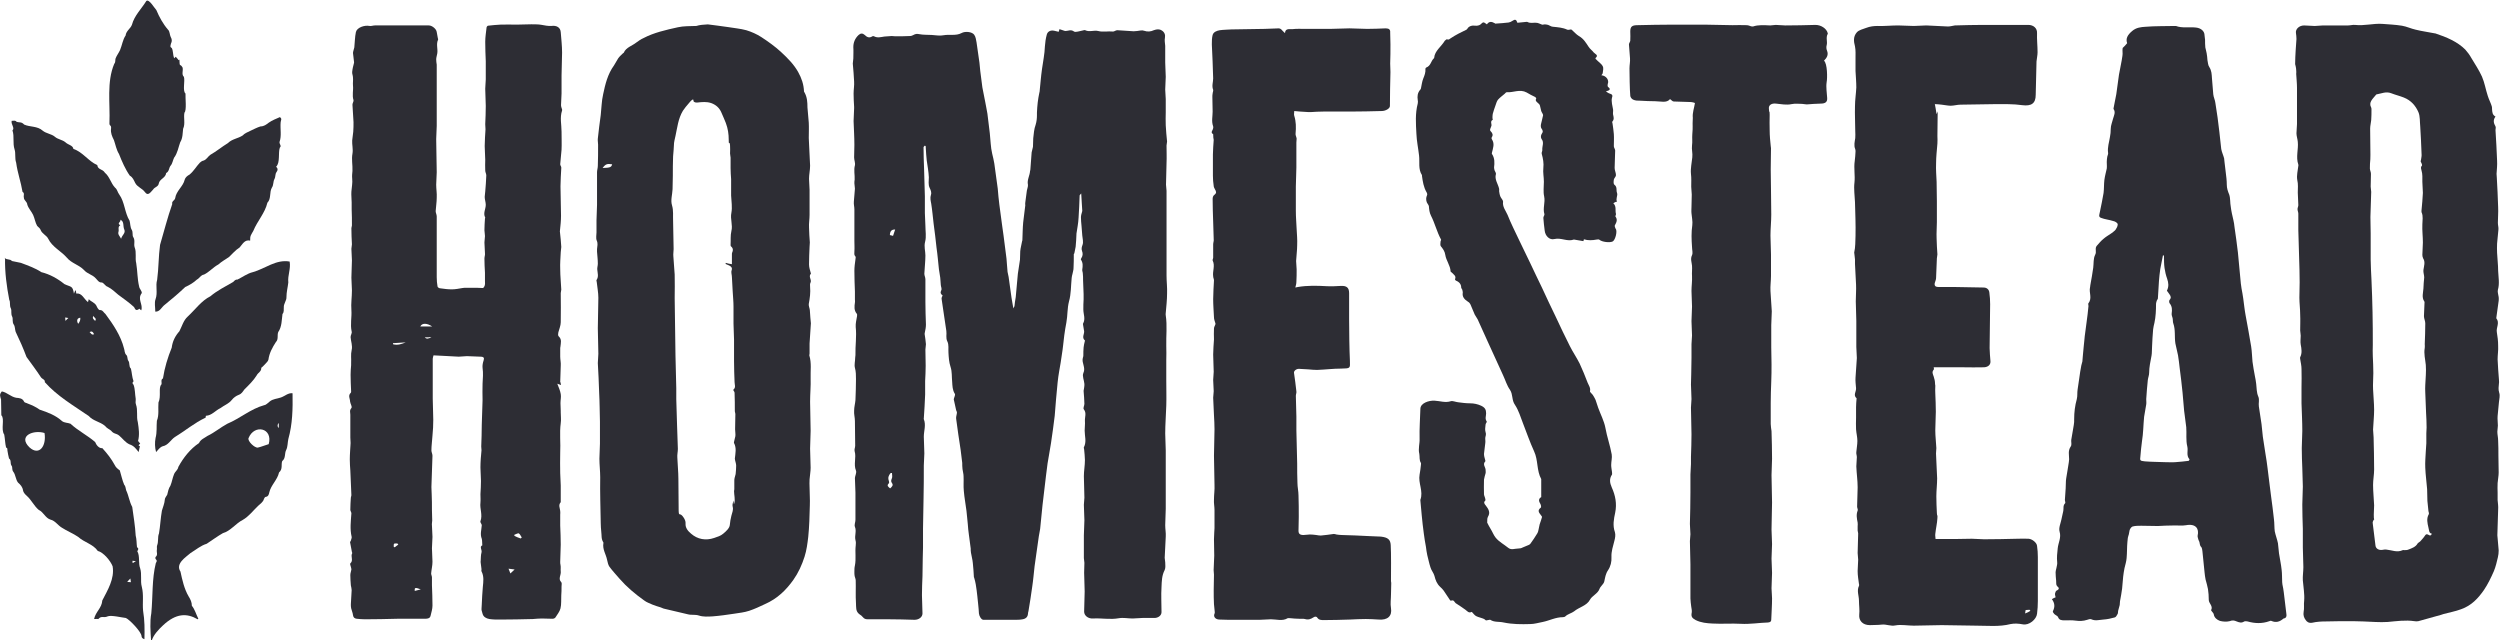 <svg xml:space="preserve" style="enable-background:new 0 0 943.4 241.6;" viewBox="0 0 943.4 241.6" y="0px" x="0px" xmlns:xlink="http://www.w3.org/1999/xlink" xmlns="http://www.w3.org/2000/svg" id="Layer_1" version="1.1">
<style type="text/css">
	.st0{fill:#2D2D34;}
</style>
<path d="M35.5,233.6c0.6-2.8,2.9-4.1,3.1-7c2-3.9,4.7-8.2,3.9-12.9c-0.8-2.1-3.5-5.3-5.6-5.8c-1.8-2.6-5.1-3.2-7.4-5.3
	c-1.9-1.3-4.2-2.2-6.2-3.5c-1.5-0.9-2.5-2.6-4.2-3c-2-0.6-2.6-2.8-4.5-3.7c-1.7-1.4-2.8-3.8-4.4-5.2c-0.7-0.6-1.4-1.4-1.5-2.1
	c-0.2-1.4-1-2.2-1.9-3c-0.9-1.1-0.9-3-1.8-4.1c-0.6-0.8-0.2-1.7-0.6-2.2c-0.7-0.9,0-2.1-1-2.8c-0.3-1-0.4-2-0.6-3
	c-0.1-0.4,0.2-0.9-0.5-1.1c-0.4-1.6-0.4-3.3-0.7-4.9c-1.4-2,0.3-6-1.1-7.3c-0.1-1.9,0-4-0.1-5.9c-0.3-1.3-0.8-1.8,0.3-3.1
	c2,0.4,3.3,2,5.4,2.4c1,0.1,2.4,0.1,3,1.5c0.2,0.4,0.9,0.4,1.4,0.7c1.6,0.6,3.1,1.3,4.5,2.3c3,1,6,2.1,8.4,4.3
	c0.9,0.7,2.2,0.6,3.2,1c2.8,2.6,6.4,4.4,9.3,6.9c0.4,1.1,1.5,2.5,2.7,2.3c1.9,2.1,3.4,4,4.7,6.4c0.4,0.9,1.2,1.5,1.9,2
	c0.6,1.9,0.9,3.7,1.7,5.5c0.5,0.4,0.5,1.4,0.7,2c1,2.1,1.2,4.3,2.3,6.3c0.5,3.6,1.1,7.2,1.3,10.8c0.4,1.5,0.3,2.9,0.5,4.4
	c0.8,0.5,0.4,1,0.1,1.5c1.1,1.9,0.3,4.5,1.1,6.5c0.7,2.3,0,4.7,0.6,6.9c0.8,3.1,0.2,6.1,0.5,9.1c0.6,3.6,0.6,7,0.5,10.7
	c-0.7-0.2-1.1-0.6-1.1-1.2c-0.1-1.6-4.5-6.2-5.9-6.8c-1.2-0.1-5.7-1.2-6.9-0.6c-1.5,0.7-2.3-0.4-3.5,1
	C37,233.6,36.3,233.5,35.5,233.6L35.5,233.6z M16.8,163.4c-4-1.3-10.2,1-5.7,5.4C14.8,172.2,17.6,168.3,16.8,163.4z M49.4,219.7
	c-0.1-0.5-0.1-0.8-0.2-1.4c-0.5,0.5-0.8,0.8-1.2,1.3C48.6,219.6,49,219.7,49.4,219.7L49.4,219.7z M50.1,212.5
	c0.3-0.2,0.7-0.5,1.2-0.8c-0.5,0-0.9,0-1.3-0.1C50,212.1,50,212.4,50.1,212.5L50.1,212.5z" class="st0"></path>
<path d="M74.6,233.7c-4.1-2.4-8.2-2.3-13.1,2.3c-1.7,1.6-3.5,3.5-4.2,5.6c-0.1,0-0.2,0-0.3,0c-0.2-3.4-0.5-6.9,0.1-10.2
	c0.6-6.3,0.2-12.9,1.7-18.9c1-1.5-0.5-1.1-0.1-2.3c1-0.8,0.3-1.8,0.5-2.7c0.1-0.5-0.1-1.2,0.1-1.7c0.6-1.5,0.1-3.1,0.7-4.5
	c0.5-3,0.6-5.8,1.1-8.6c0.4-1.4,1-2.7,1.1-4.2c0-0.6,0.6-1.2,0.9-1.8c0.3-1.2,0.5-2.4,1.2-3.4c0.6-1.4,0.8-3,1.4-4.4
	c0.4-1,1.4-1.5,1.6-2.7c1.9-3.5,4.5-6.8,7.8-9c0.6-1.4,2.1-1.9,3.2-2.7c2.7-1.3,4.9-3.2,7.5-4.6c4.8-2,8.8-5.6,13.9-7
	c0.8-0.1,1.4-0.9,2.1-1.4c1.2-1,2.8-1,4.2-1.5c1.5-0.5,2.7-1.8,4.4-1.6c0.1,5.9,0,11.6-1.6,17.3c-0.3,1.4-0.2,2.9-0.8,4.1
	c-0.7,1.3-0.1,3.1-1.5,4.2c-0.5,1.3,0.3,3-1.2,4.3c-0.6,2.8-3.1,4.8-3.7,7.6c-0.1,0.5-0.3,1.5-1.3,1.6c-0.3,0-0.6,0.5-0.7,0.8
	c-0.3,1.2-1.4,1.8-2.2,2.6c-1.9,1.8-3.5,4-5.8,5.3c-2.6,1.3-4.6,4.2-7.5,5c-2.1,1.2-4.1,2.7-6.1,4c-2.3,0.7-4.1,2.3-6.1,3.5
	c-1.8,1.6-5.8,4-3.8,7c0.7,3.2,1.4,6.5,3.1,9.4c0.7,1.1,1.2,2.2,1.2,3.5c1.1,1.3,1.6,3.2,2.4,4.8C74.9,233.4,74.8,233.6,74.6,233.7
	L74.6,233.7z M101.4,167.6c1.7-6.1-5.4-7.7-7.6-2.3c-0.5,1.1,2.3,3.8,3.5,3.6C98.7,168.6,100,168,101.4,167.6z M105.2,161.5v-1.9
	C104.6,160.2,104.6,161,105.2,161.5z" class="st0"></path>
<path d="M1.8,97.3c0.7,0.9,2,0.3,2.7,1.2c1.1,0.3,2.3,0.4,3.4,0.7c2.6,1,5.3,1.9,7.7,3.5c3.2,0.8,6.1,2.4,8.7,4.5
	c2.5,1.2,3.1,0.5,3.6,3.6c0.2-0.5,0.4-0.9,0.5-1.2c0.1,0,0.1,0,0.2,0c0.1,0.4,0.1,0.7,0.2,1.2c2.1-0.4,2.9,2.1,4.4,3.2
	c0.1-0.2,0.1-0.5,0.3-1.1c0.9,1,2.2,1.2,2.9,2.5c0.2,0.5,0.7,1.5,1.2,1.6c1.2-0.1,1.5,1,2.2,1.5c2.9,3.9,5.8,8.2,7,13
	c0.3,0.8,0.1,1.7,0.9,2.5c0.5,0.4,0.3,1.6,0.7,2.1c0.7,0.9,0.1,2.2,1,3c0.4,1.6,0.4,3.2,1,4.8c-0.4,0.3-0.6,0.8,0,1.3
	c0.6,1.6,0.5,3.5,0.8,5.2c0.1,0.7-0.2,1.5,0.1,2.2c0.8,2.2,0.1,4.6,0.7,6.7c0.4,2.5,0.7,4.8,0.1,7.1c0.2,0.2,0.5,0.6,0.8,1
	c-0.4,0.4-1,0.7-0.1,1c-0.2,0.8-0.3,1.4-0.5,2.2c-1-1.3-1.8-2.4-3.4-2.9c-1.6-0.7-2.6-2.2-3.9-3.3c-1.2-1-2-0.5-3.1-1.9
	c-0.8-0.6-1.7-1-2.3-1.8c-1.9-1.6-4.4-1.8-6.1-3.7c-5.8-4-11.9-7.5-16.6-12.8c0.2-1-1-1.1-1.5-1.9c-1.7-2.6-3.6-5.1-5.4-7.6
	c-1.2-3.2-2.6-6.4-4.1-9.5c-0.3-0.9-0.2-2-0.7-2.7c-0.7-1-0.2-2.2-0.6-3c-0.6-1.1-0.1-2.2-0.5-3.1c-0.6-1.1-0.1-2.4-0.6-3.2
	c-1-5.2-1.7-10.4-1.6-15.7C1.7,97.4,1.7,97.4,1.8,97.3L1.8,97.3z M30.3,119.9c-1.2,0.1-1.5,1.1-0.8,2.3
	C30.1,121.5,30.4,120.7,30.3,119.9z M35.5,126.1c-0.5-1-0.9-1.2-1.7-0.8C34.3,125.7,34.6,126.6,35.5,126.1z M35.2,119.2
	c-0.5,1.1,0.3,1.4,0.7,1.9C36.6,120.1,35.5,119.9,35.2,119.2z M25.8,120c-0.4-0.1-0.7-0.1-1.2-0.2c0,0.5,0.1,0.9,0.1,1.3
	C25.1,120.7,25.3,120.4,25.8,120L25.8,120z" class="st0"></path>
<path d="M77.7,156.9c-0.1,0.4-0.1,0.6-0.1,0.7c-4.3,2-7.6,4.9-11.6,7.3c-1.6,1.1-2.5,3.1-4.6,3.5
	c-1,0.3-1.8,1.4-2.5,2.2c-0.5-1.7-0.5-3.7-0.2-5.3c0.6-2.2,0.3-4.3,0.5-6.5c0.9-2.2,0.4-4.6,0.6-6.9c1.1-2.4-0.1-5.6,1.1-6.8
	c0.3-0.7-0.4-1.8,0.6-2.3c0.6-4,1.8-7.9,3.3-11.6c0.3-2.4,1.3-4.4,2.9-6.2c1-1.9,1.5-4.1,3.2-5.6c2.8-2.6,5.1-5.9,8.5-7.6
	c2.6-2.2,5.7-3.7,8.6-5.4c0.5-0.5,0.9-1,1.6-0.9c1.9-0.9,3.7-2.3,5.8-2.8c4.7-1.3,8.7-4.9,13.9-4c0.5,2.8-0.8,5.2-0.5,7.9
	c-0.2,1.8-0.7,3.6-0.7,5.5c0.1,1.3-1.1,2.5-1,3.9c-0.1,0.8,0.2,1.7-0.5,2.5c-0.3,2.1-0.2,4.8-1.6,6.8c-0.5,1.2,0.2,2.7-0.9,3.8
	c-1.3,2-2.5,4.2-2.8,6.6c-0.1,0.4-0.3,0.7-0.6,1c-0.7,0.7-1.3,1.5-2.1,2.1c0.1,1.4-1.3,1.9-1.7,2.8c-1.3,2.1-3,3.7-4.7,5.4
	c-0.6,0.8-1,1.6-2.1,2c-1,0.4-1.9,1-2.7,2c-1,1.3-2.9,2-4.2,3C81.3,154.9,79.9,156.8,77.7,156.9L77.7,156.9z" class="st0"></path>
<path d="M53.3,117.1c-0.3-0.2-0.5-0.4-0.7-0.6c-1,0.8-1.5,0.6-2-0.6c-1.8-1.7-4-3.2-6-4.7c-1.3-1.1-2.4-2.2-4-3
	c-0.8-0.2-1.3-1.3-2.1-1.6c-1.2,0.1-1.7-0.9-2.3-1.5c-1.3-1.5-3.2-1.7-4.5-3.2c-1.9-2-4.7-2.5-6.5-4.7c-2.2-2.5-5.5-4-7-7.1
	c-0.6-1.3-2.4-1.9-2.9-3.4c-0.2-0.6-0.9-1-1.3-1.5c-0.7-1.2-0.9-2.8-1.5-4.1c-0.6-1.3-1.8-2.5-2.2-3.9C10.2,76,9,75.7,9,74.5
	c-0.2-0.7,0.4-1.6-0.5-2.1c-0.6-3.7-1.9-7.2-2.4-11c-0.6-1.7-0.1-3.5-0.6-5c-0.8-2.5,0-4.8-0.8-7.2c1-0.9-0.6-2.2-0.3-3.6
	c0.7,0,1.4-0.3,1.9,0.4c1.1,0.3,1.8-0.1,2.8,1c2.2,1,5,0.5,7,2.3c1.3,1.1,3.3,1.2,4.6,2.3c1.1,1,2.8,1.1,4,2.1c1,1,2.8,1.1,3,2.5
	c3.6,1.2,5.6,4.6,9,6.1c0.3,1.9,1.9,1.3,2.9,2.9c1.8,1.5,2.2,3.9,3.8,5.6c0.9,0.7,0.9,1.7,1.6,2.6c2.1,2.9,2,6.8,3.9,9.9
	c0.3,1.1,0.2,2.4,0.8,3.4c0.6,1,0.1,2.1,0.6,2.8c0.8,1.3,0.1,2.6,0.5,3.8c0.8,2,0.1,4.1,0.6,6c0.5,3,0.4,5.9,1.1,8.8
	c0.1,0.9,1.1,1.7,1,2.5C51.7,112.9,54.1,114.9,53.3,117.1L53.3,117.1z M45.4,85c-1.1,0.6-0.4,1.7-0.7,2.5c-0.3,1,0.5,1.6,1,2.6
	c0.4-1.5,1.8-2.1,1.2-3.5c-0.6-1.3,0.1-3-1.5-3.7C45.8,83.8,43.9,84.2,45.4,85L45.4,85z" class="st0"></path>
<path d="M58.6,117.6c0-1.7-0.4-3.4,0.1-4.7c0.9-2.5-0.1-5,0.6-7.3c0.6-4.5,0.5-8.8,1.1-13.2c1.5-5.1,2.8-10.3,4.6-15.4
	c-0.3-1.1,0.9-1.3,1.1-2.2c0.4-2.8,3-4.4,3.6-7c0.2-0.8,1-1.5,1.8-1.9c1.6-1.3,2.5-3,3.9-4.5c0.4-0.4,0.9-0.7,1.4-0.8
	c1.2-0.4,1.6-1.5,2.6-2.2c2.3-1.3,4.3-3,6.6-4.4c1.6-1.6,3.8-1.7,5.6-2.9c0.7-0.8,1.8-1.2,2.8-1.7c1.3-0.6,2.6-1.3,3.9-1.7
	c1.3,0,2.2-0.7,3.1-1.4c1.3-0.9,2.8-1.5,4.2-2.1c1,0.6,0.3,1.3,0.3,2c-0.2,2.4,0.4,5.1-0.4,7.3c-0.2,0.9,0.9,1.5,0.1,2.2
	c-0.7,1.9,0.2,5.7-1.4,7.2c0.7,0.7,0.7,1.3,0.1,2.1c-0.5,0.7-0.3,1.8-0.7,2.5c-0.6,1-0.3,2.3-1,3.3c-1,1.7-0.2,4.2-1.7,5.7
	c-0.9,3.9-3.8,6.9-5.3,10.6c-0.8,1.5-1.3,1.8-1.2,3.7c-2.1-0.5-2.9,1.4-4,2.6c-1.6,1-2.7,2.4-4,3.6c-1.3,0.9-2.8,1.7-4,2.8
	c-1.9,1-3.5,2.9-5.4,3.8c-1.3,0.2-1.7,1.4-2.7,1.9c-1.3,1.2-2.8,2.1-4.4,2.8c-2.4,2.3-5,4.5-7.6,6.6
	C60.9,115.9,60.4,117.7,58.6,117.6L58.6,117.6z" class="st0"></path>
<path d="M65.7,22c0.3-0.3,0.5-0.4,0.6-0.6c0.4,0.4,0.8,0.9,1.1,1.3c0.1-0.1,0.2-0.1,0.3-0.2c0.1,3.2,0.2,1.2,1.2,3
	c0.3,1.2-0.5,2.6,0.5,3.5c0.5,1.5-0.6,5.3,0.6,6.3c-0.1,1.5,0.5,6.4-0.4,7.2c-0.4,2,0.4,4.2-0.5,6.1c-0.2,1.6-0.1,3.5-1.1,5.1
	c-0.7,1.9-1,4.1-2.3,5.8c-0.5,1-0.6,2.2-1.3,3c-0.7,0.8-0.5,2.2-1.7,2.8c-0.2,1.9-2.5,2.2-2.8,4c-0.2,1.2-1.6,1.3-2.1,2.2
	c-0.9,0.9-1.9,2.7-3.1,1C53.6,71,51.8,70.6,51,69c-0.5-1-0.9-2.1-2-2.7c-1.7-2.4-3-5.4-4.1-8.2c-1-1.6-1.3-3.5-1.9-5.2
	c-0.7-1.4-1.3-2.7-1.1-4.3c0.2-1.6-0.7-0.9-0.6-2.2c0.3-7.4-1.1-15.4,1.8-22.3c0.6-0.7,0.3-1.4,0.5-2c0.4-1.1,1.2-2.1,1.7-3.2
	c0.8-1.9,1-3.9,2.1-5.5c0.2-1.8,1.9-2.6,2.4-4.1c0.9-3.4,3.6-6,5.4-8.9c1-1,3.1,2.7,3.8,3.4c1.1,2.6,2.5,5.2,4.4,7.4
	c0.7,0.6,0.6,1.9,1,2.7c0.5,0.9,0.6,1.6,0.1,2.6c-0.1,0.6-0.5,1.2,0.3,1.6C65.4,19.1,65.2,20.7,65.7,22L65.7,22z" class="st0"></path>
<path d="M382.8,115.7c0.1-1.2,0.3-2.4,0.5-3.6c0.3-2.9,0.5-5.9,0.8-8.8c0.2-1.8,0.6-3.5,0.8-5.3c0.1-1.1,0-2.2,0.1-3.2
	c0.1-1.3,0.5-2.5,0.7-3.8c0-0.1,0.1-0.2,0.1-0.3c0.1-2.2,0.1-4.5,0.3-6.7c0.2-2.2,0.6-4.4,0.8-6.5c0-0.4-0.1-0.7,0-1.1
	c0.2-1.5,0.4-3,0.6-4.5c0.1-0.7,0.5-1.5,0.4-2.2c-0.4-1.8,0.7-3.4,0.8-5.2c0-0.1,0.1-0.2,0.1-0.3c0.2-2.2,0.3-4.5,0.5-6.7
	c0.1-0.7,0.4-1.4,0.5-2.1c0.1-1.1,0-2.2,0.1-3.2c0.2-1.7,0.3-3.5,0.9-5.1c0.4-1.3,0.5-2.5,0.5-3.7c0-0.3,0-0.6,0-0.9
	c0.1-1.3,0.1-2.6,0.3-3.9c0.1-1.2,0.4-2.4,0.6-3.6c0-0.1,0.1-0.3,0.1-0.4c0.3-2.8,0.5-5.7,0.9-8.5c0.4-2.9,1-5.7,1.1-8.6
	c0.1-1.5,0.3-2.9,0.7-4.4c0.3-1.2,1.4-1.8,2.8-1.5c0.6,0.1,1.1,0.3,1.7,0.4c0.1-0.4,0.2-0.6,0.3-1c0.3,0.1,0.6,0.2,0.9,0.3
	c0.5,0.1,0.9,0.4,1.4,0.4c1,0,2-0.7,3.2,0.2c0.5,0.4,2.2-0.2,3.3-0.4c0.3-0.1,0.7-0.2,0.9-0.1c1.6,0.8,3.3-0.1,4.9,0.3
	c1.9,0.5,3.7,0,5.5,0.2c0.5,0.1,1.1-0.5,1.7-0.5c2,0.1,4.1,0.3,6.2,0.4c0.4,0,0.8-0.1,1.3-0.1c0.9-0.1,1.9-0.4,2.6-0.1
	c1.4,0.5,2.6,0.3,3.7-0.2c1.1-0.4,2.1-0.5,3,0.1c1,0.6,1.4,1.6,1.2,2.7c-0.2,1,0,2,0.1,3.1c0,2.1,0,4.2,0,6.3c0,1.8,0.2,3.6,0.2,5.4
	c0,1.6-0.2,3.2-0.2,4.8c0,1.2,0.2,2.4,0.2,3.6c0,1.2,0,2.3,0,3.5c0,0.5,0,0.9,0,1.4c0,1.7-0.1,3.3,0,5c0.1,2.1,0.3,4.1,0.5,6.1
	c0,0.5-0.2,1-0.2,1.5c0,2.2,0.1,4.4,0,6.6c0,2.7-0.2,5.5-0.2,8.2c0,0.8,0.2,1.5,0.2,2.3c0,6.4,0,12.8,0,19.1c0,2.1,0,4.2,0,6.3
	c0,2.2,0,4.4,0,6.6c0,2.3,0.3,4.5,0.2,6.8c0,2.4-0.3,4.9-0.5,7.3c0,0.3-0.1,0.6,0,0.9c0.6,3.9,0.1,7.8,0.2,11.6c0.1,1.8,0,3.5,0,5.3
	c0,2.6,0,5.2,0,7.9c0,3.1,0.1,6.2,0,9.3c-0.1,3.5-0.4,7-0.4,10.5c0,2.1,0.2,4.3,0.2,6.4c0,5.2,0,10.3,0,15.5c0,2.2,0,4.3,0,6.5
	c0,2.1-0.2,4.1-0.2,6.2c0,1.5,0.3,2.9,0.2,4.3c-0.1,2.7-0.3,5.3-0.4,8c0,0.6,0.2,1.1,0.2,1.7c0,1,0.2,2-0.2,2.9
	c-1.1,2.1-1.1,4.2-1.2,6.4c-0.2,3.2,0,6.3,0,9.5c0,1.2-1.1,2.1-2.5,2.2c-1.6,0-3.1,0-4.7,0c-1.2,0-2.5,0.2-3.7,0.2
	c-1.7,0-3.5-0.4-5.2-0.1c-3.3,0.6-6.5-0.1-9.8,0.1c-1.8,0.1-3.3-1.1-3.3-2.6c0-2.5,0.2-5,0.2-7.6c0-2.4-0.2-4.8-0.2-7.1
	c0-1.2,0.1-2.5,0.1-3.7c0-0.6-0.2-1.2-0.2-1.8c0-2.9,0-5.7,0-8.6c0-1.9,0.2-3.8,0.2-5.7c0-1.9-0.2-3.8-0.2-5.8
	c0-0.9,0.2-1.8,0.2-2.7c0-2.7-0.2-5.4-0.2-8.1c0-2,0.4-4,0.4-6.1c0-1.3-0.2-2.7-0.3-4c0-0.3-0.2-0.6-0.1-0.8
	c1.1-2.1,0.3-4.2,0.3-6.3c0-1.2,0.2-2.4,0.1-3.6c-0.1-1.5,0.7-3-0.4-4.4c-0.4-0.5,0.2-1.4,0.2-2.1c0-1.6-0.2-3.2-0.3-4.9
	c0-0.4,0.2-0.8,0.2-1.2c0.1-0.5,0.1-1,0.1-1.4c-0.1-1.4-0.9-3-0.4-4.1c1-2.1-0.7-3.8-0.2-5.7c0.1-0.3,0.2-0.6,0.2-0.9
	c0-1,0-2.1,0.1-3.1c0.1-0.7,0.2-1.4,0.4-2.1c0-0.2,0.2-0.5,0.1-0.5c-1.3-1.1-0.2-2.4-0.3-3.5c-0.1-0.8-0.3-1.6-0.4-2.4
	c0-0.2-0.1-0.4,0-0.5c1-1.8,0.1-3.5,0.1-5.3c0-1.2,0-2.5,0.1-3.8c0-0.7,0-1.4,0-2c-0.1-1.7-0.1-3.5-0.2-5.2c0-0.9,0-1.8-0.1-2.6
	c0-0.5-0.3-1-0.2-1.5c0.2-1.3,0.3-2.5-0.5-3.7c-0.1-0.1,0-0.4,0.1-0.5c0.6-0.9,0.7-1.8,0.3-2.8c-0.3-0.8-0.1-1.5,0.2-2.3
	c0.4-1.1,0-2.3-0.1-3.5c-0.1-1.3-0.2-2.5-0.3-3.8c-0.1-1-0.2-2-0.2-3.1c0-0.7,0.2-1.3,0.4-2c0-0.1,0.1-0.3,0.1-0.4
	c-0.1-2.1-0.3-4.2-0.4-6.6c-0.3,0.4-0.6,0.6-0.6,0.8c-0.1,2.8-0.2,5.6-0.4,8.4c-0.1,2-0.5,4-0.8,6c0,0.1,0,0.1,0,0.2
	c-0.1,1.6-0.1,3.1-0.3,4.7c-0.1,0.9-0.4,1.7-0.5,2.5c0,0.1-0.2,0.2-0.2,0.3c0,1.8,0,3.5-0.1,5.3c0,0.8-0.3,1.5-0.4,2.2
	c-0.1,0.5-0.3,1-0.3,1.5c-0.3,2.9-0.2,6-1,8.8c-0.7,2.7-0.5,5.3-1,8c-0.3,1.6-0.6,3.3-0.8,4.9c-0.3,2.4-0.5,4.8-0.9,7.2
	c-0.3,2.1-0.6,4.1-1,6.2c-0.2,1.4-0.5,2.9-0.6,4.3c-0.2,2.1-0.4,4.2-0.6,6.4c-0.2,2.1-0.3,4.1-0.5,6.2c-0.4,3.4-0.9,6.9-1.4,10.3
	c-0.4,2.6-0.9,5.2-1.3,7.7c-0.2,1.6-0.4,3.1-0.6,4.7c-0.4,3.7-0.9,7.3-1.3,11c-0.3,3-0.6,6-0.9,9c-0.1,0.9-0.4,1.9-0.5,2.8
	c-0.5,3.8-1.1,7.5-1.6,11.3c-0.3,2.6-0.5,5.2-0.9,7.8c-0.4,3-0.9,6.1-1.4,9.1c-0.1,0.4-0.2,0.7-0.2,1.1c-0.1,1.1-0.8,1.8-2,2
	c-1,0.2-2,0.2-3.1,0.2c-1.6,0-3.1,0-4.7,0c-2.3,0-4.7,0-7,0c-0.8,0-1.6-1.4-1.7-2.4c-0.1-2.2-0.4-4.3-0.6-6.5
	c-0.2-1.5-0.3-3-0.6-4.5c-0.1-0.8-0.4-1.7-0.6-2.5c0-0.1-0.1-0.1-0.1-0.2c-0.1-1.8-0.2-3.5-0.4-5.3c-0.1-1.3-0.5-2.6-0.7-3.9
	c-0.1-0.5-0.1-1.1-0.1-1.6c-0.2-1.8-0.5-3.5-0.7-5.3c-0.2-1.3-0.3-2.6-0.4-3.9c-0.2-1.7-0.3-3.4-0.5-5c-0.3-2.5-0.8-5-1-7.5
	c-0.2-1.9,0-3.7-0.1-5.6c0-0.9-0.3-1.8-0.4-2.7c-0.1-0.8-0.1-1.6-0.1-2.3c-0.2-1.6-0.4-3.2-0.6-4.9c-0.6-3.9-1.2-7.9-1.7-11.8
	c-0.1-0.8,0.3-1.6,0.3-2.4c0-0.2-0.2-0.5-0.3-0.8c-0.3-1.4-0.6-2.8-0.9-4.1c0-0.3,0.2-0.6,0.3-1c0.1-0.4,0.3-0.8,0.1-1.1
	c-0.9-1.4-0.9-3-1-4.5c-0.2-1.9,0-3.8-0.6-5.6c-0.6-1.8-0.7-3.6-0.8-5.4c-0.1-1.4,0.2-3-0.4-4.2c-0.7-1.4-0.2-2.7-0.4-4
	c-0.3-1.8-0.5-3.6-0.8-5.4c-0.3-2.3-0.7-4.5-1-6.8c0-0.4,0.2-0.8,0.4-1.2c-0.7-0.5-1-1-0.5-2c0.3-0.5-0.2-1.4-0.2-2.1
	c-0.1-0.9-0.1-1.8-0.2-2.6c-0.1-1.1-0.4-2.1-0.5-3.2c-0.3-2.7-0.5-5.4-0.9-8.1c-0.3-3-0.7-6.1-1.1-9.1c-0.3-2.5-0.5-5-0.9-7.5
	c-0.2-1.1-0.5-2.2-0.1-3.4c0.3-0.8-0.1-1.8-0.5-2.6c-0.6-1.3-0.3-2.6-0.3-4c-0.1-2.1-0.5-4.3-0.8-6.4c-0.1-0.7-0.1-1.4-0.2-2.2
	c-0.1-1.1-0.1-2.1-0.2-3.2c-0.1,0-0.2-0.1-0.4-0.1c-0.1,0.2-0.4,0.4-0.4,0.6c0,2.7,0.1,5.4,0.2,8.1c0.1,3.5,0.2,6.9,0.3,10.4
	c0,2.1,0,4.2,0,6.3c0,1.6,0.2,3.2,0.2,4.8c0,2,0.4,4.1-0.1,6c-0.5,1.9,0.1,3.5,0.1,5.2c0,2.3-0.3,4.6-0.4,6.9c0,0.7,0.4,1.4,0.4,2.1
	c0,2.8,0,5.7,0,8.5c0,2.9,0.1,5.7,0.2,8.6c0,1-0.2,2-0.4,2.9c0,0.2-0.1,0.4-0.1,0.6c0.2,1.3,0.4,2.6,0.5,3.9c0,0.7-0.2,1.4-0.2,2
	c0,2,0.1,4.1,0.1,6.1c0,1.9-0.1,3.9-0.2,5.8c0,1.7,0,3.4,0,5.1c-0.1,3-0.3,6-0.5,9c0,0.1-0.1,0.2,0,0.3c0.9,2.2,0,4.4,0,6.6
	c0,2.1,0.2,4.2,0.2,6.3c0,1.5-0.2,3.1-0.2,4.6c0,4.1,0,8.3-0.1,12.4c0,3.8-0.2,7.5-0.2,11.3c0,2.4,0,4.8,0,7.2c0,1.3-0.1,2.7-0.1,4
	c0,2.3-0.1,4.5-0.1,6.8c-0.1,2.4-0.2,4.8-0.2,7.2c0,2.3,0.2,4.6,0.2,6.9c0,1.4-1.4,2.4-3,2.4c-3.3-0.1-6.6-0.2-9.9-0.2
	c-2.6,0-5.2,0-7.8,0c-0.8,0-1.3-0.2-1.8-0.8c-0.3-0.4-0.8-0.8-1.3-1.1c-1.5-1.1-1.2-2.7-1.3-4.2c-0.2-2.9,0-5.7-0.1-8.6
	c0-0.5-0.3-1.1-0.4-1.6c-0.1-0.5-0.1-1-0.1-1.6c0-0.8,0-1.6,0.2-2.4c0.5-2.5,0-5,0.3-7.5c0.1-0.7,0.1-1.4-0.1-2.1
	c-0.4-1.7,0.5-3.3-0.2-5c-0.3-0.8,0.2-1.7,0.2-2.6c0-3.4,0-6.9,0-10.3c0-1.8-0.2-3.7-0.2-5.5c0-0.4,0.2-0.9,0.3-1.3
	c0.1-0.5,0.3-1,0.1-1.5c-1-2.4,0.2-4.9-0.5-7.3c-0.2-0.7,0.2-1.4,0.2-2.1c0-3.1-0.1-6.2-0.1-9.3c0-1.3-0.4-2.6-0.3-3.9
	c0-1.4,0.4-2.7,0.5-4c0.1-2.6,0.2-5.2,0.2-7.9c0-1.4,0-2.9-0.4-4.3c-0.3-1.2,0.1-2.5,0.1-3.8c0-0.3,0.1-0.7,0.1-1
	c-0.1-3.5,0.5-7,0.1-10.6c-0.1-1.4,0.3-2.8,0.5-4.1c0-0.3,0.1-0.7-0.1-0.9c-1.1-1.3-0.9-2.8-0.7-4.2c0.1-0.4,0-0.7,0-1.1
	c0-1,0-2.1,0-3.1c-0.1-2.6-0.2-5.2-0.2-7.8c0-1.4,0.2-2.9,0.4-4.3c0-0.4,0.2-0.9,0-1.1c-0.6-0.6-0.4-1.2-0.4-1.9c0.1-1.3,0-2.7,0-4
	c0-2.2,0-4.4,0-6.6c0-1.8,0-3.5,0-5.3c0-1-0.3-1.9-0.2-2.9c0.1-1.6,0.3-3.2,0.4-4.9c0-0.7-0.2-1.4-0.2-2c0-0.5,0-0.9,0.1-1.4
	c0.1-1.8-0.4-3.6,0.1-5.4c0.2-0.9-0.3-2-0.3-3c0-1.6,0.1-3.1,0.1-4.7c0-3-0.2-6-0.3-9c0-1.6,0.2-3.2,0.2-4.8c0-0.2,0-0.4,0-0.6
	c-0.1-1.7-0.2-3.3-0.2-5c0-1.5,0.3-3,0.2-4.5c-0.1-2.3-0.3-4.5-0.5-6.8c0-0.6,0.2-1.3,0.2-1.9c0-1.4,0.1-2.9,0-4.3
	c0-1.7,0.6-3.3,2-4.6c0.8-0.7,1.5-0.7,2.3,0c0.8,0.8,1.7,1.3,2.9,0.5c0.1-0.1,0.5-0.1,0.6,0c1.3,0.7,2.6,0.3,3.9,0.1
	c0.9-0.1,1.9-0.1,2.8-0.2c0.4,0,0.9,0.1,1.3,0.1c1.9,0,3.8,0,5.6-0.1c0.5,0,0.9-0.2,1.3-0.4c0.7-0.4,1.3-0.5,2.2-0.3
	c1.5,0.3,3.1,0.2,4.7,0.3c1.5,0.1,3.1,0.4,4.5,0.1c2.2-0.4,4.6,0.3,6.7-0.8c1.4-0.8,4-0.5,4.8,0.6c0.6,0.8,0.7,1.9,0.9,2.9
	c0.4,2.6,0.7,5.1,1.1,7.7c0.1,1,0.2,2,0.3,3.1c0.3,2.1,0.5,4.1,0.8,6.2c0.3,1.9,0.8,3.7,1.1,5.6c0.3,1.4,0.5,2.8,0.8,4.3
	c0.3,2.4,0.6,4.9,0.9,7.4c0.3,2.6,0.3,5.2,0.9,7.7c0.3,1.2,0.6,2.5,0.8,3.7c0.4,3.2,0.9,6.3,1.3,9.5c0.2,2,0.3,4,0.6,6
	c0.3,2.5,0.7,5,1,7.5c0.2,1.4,0.4,2.9,0.6,4.3c0.4,2.9,0.7,5.7,1.1,8.6c0.2,1.7,0.2,3.4,0.4,5c0.1,0.6,0.3,1.3,0.4,1.9
	c0.4,2.6,0.7,5.3,1.1,7.9c0.2,1.4,0.5,2.7,0.7,4C382.7,115.6,382.8,115.6,382.8,115.7L382.8,115.7z M336.6,178.5c-0.2,0-0.3,0-0.5,0
	c-0.8,0.9-1.1,1.8-0.7,2.9c0.1,0.3,0.2,0.8,0,1c-0.9,0.9-0.2,1.3,0.5,1.9c0.7-0.6,1.3-1.2,0.7-2c-0.5-0.6-0.3-1.2,0-1.9
	C336.8,179.9,336.6,179.2,336.6,178.5L336.6,178.5z M335.8,88.7c0.4,0.1,0.8,0.2,1.2,0.3c0.3-0.8,0.5-1.6,0.8-2.4
	C336.4,86.6,335.9,87.2,335.8,88.7z" class="st0"></path>
<path d="M211.7,145.3c-0.6-0.2-1-0.4-1.4-0.5c0.5,1.3,1.1,2.6,1.3,3.9c0.2,1.1-0.1,2.2-0.1,3.4c0,1,0.1,2,0.1,3
	c0,0.1,0,0.3,0,0.5c0,1.4,0.2,2.7,0,4.1c-0.5,3.7,0,7.5-0.2,11.2c-0.1,2.5,0,5.1,0,7.6c0,1.6,0.2,3.1,0.2,4.7c0,1.9,0,3.9,0,5.8
	c0,0.1,0,0.4,0,0.5c-1,1.1-0.3,2.2-0.2,3.3c0.1,0.5,0,1,0,1.4c0,0.5,0,1.1,0,1.6c0,0.8,0,1.6,0,2.5c0.1,2.4,0.2,4.8,0.2,7.2
	c0,2.2-0.2,4.3-0.2,6.5c0,0.4,0,0.8,0.1,1.1c0.2,0.9,0,1.8,0.1,2.5c0.2,1.4-1.1,2.8,0.2,4.1c0.3,0.3,0.1,1,0.1,1.6
	c0,1.1,0,2.3-0.1,3.4c-0.1,1.6,0.1,3.3-0.3,4.9c-0.3,1.2-1.2,2.3-1.9,3.4c-0.2,0.3-0.7,0.5-1.1,0.5c-1.3,0-2.7-0.1-4-0.1
	c-1.1,0-2.2,0.1-3.4,0.2c-4.2,0.1-8.3,0.2-12.5,0.2c-1.3,0-2.6,0-3.9-0.2c-1.2-0.2-2.3-0.8-2.6-2c-0.1-0.6-0.4-1.1-0.4-1.7
	c0-0.6,0.1-1.2,0.1-1.8c0.1-2.2,0.2-4.4,0.4-6.6c0.2-2,0.5-4-0.5-5.9c-0.1-0.2,0-0.5,0-0.8c-0.1-0.8-0.2-1.6-0.3-2.4
	c0-0.2-0.1-0.5,0-0.8c0.1-1,0-2.1,0.3-3.1c0.3-1-0.9-2.2,0.3-2.7c-0.1-1,0-1.8-0.2-2.5c-0.7-1.7-0.1-3.4,0-5.1
	c0-0.5-0.7-1.1-0.5-1.5c0.9-2.4-0.3-4.7,0-7c0.1-1,0-2.1,0-3.2c0.1-1.7,0.2-3.3,0.2-5c0-1.7-0.2-3.4-0.2-5.1c0-2.2,0.2-4.4,0.4-6.5
	c0-0.5-0.1-1-0.1-1.4c0.1-2.7,0.2-5.4,0.2-8.2c0.1-3.1,0.2-6.2,0.3-9.3c0-2-0.1-4.1,0-6.2c0.1-2,0.3-4,0-6c-0.1-0.9,0.1-1.9,0.4-2.8
	c0.3-0.9,0.1-1.4-1.2-1.4c-1.7,0-3.4-0.2-5.1-0.2c-1,0-2.1,0.2-3.1,0.2c-3.1-0.1-6.2-0.4-9.5-0.5c-0.1,0.4-0.3,0.9-0.3,1.3
	c0,2.3,0,4.6,0,6.9c0,2.7,0,5.4,0,8.1c0,2.7,0.2,5.3,0.2,8c0,2-0.1,4-0.3,6c-0.1,1.9-0.4,3.7-0.4,5.6c0,0.6,0.4,1.3,0.4,2
	c-0.1,4-0.3,7.9-0.4,11.8c0,0.9,0.1,1.7,0.1,2.6c0.1,2,0.1,4.1,0.1,6.2c0,1.3,0.1,2.5,0.1,3.8c0,0.6-0.2,1.3-0.1,1.9
	c0,1.4,0.2,2.9,0.2,4.3c0,1.4-0.2,2.9-0.2,4.3c0,1.7,0.2,3.4,0.2,5.1c0,1.5-0.4,3-0.5,4.4c0,0.5,0.3,1,0.3,1.5c0,1,0,2,0,3
	c0.1,2.5,0.2,5.1,0.2,7.6c0,1.3-0.4,2.5-0.7,3.8c-0.2,1-1,1.2-2.1,1.2c-1.9,0-3.8,0-5.8,0c-1.6,0-3.1,0-4.7,0
	c-4.1,0.1-8.1,0.2-12.2,0.2c-1,0-2.1-0.1-3.1-0.2c-0.9-0.1-1.3-0.6-1.4-1.4c-0.1-0.9-0.5-1.7-0.7-2.6c-0.1-0.5-0.1-1-0.1-1.5
	c0.1-1.8,0.2-3.5,0.3-5.3c0-0.6-0.2-1.2-0.3-1.8c-0.1-1.3-0.2-2.6-0.2-3.9c0-0.7,0.3-1.4,0.4-2.1c0-0.3-0.1-0.6-0.2-1
	c-0.1-0.4-0.4-1.1-0.2-1.3c1.3-1.1,0-2.6,0.7-3.8c0.1-0.1-0.1-0.4-0.1-0.5c-0.2-1.2-0.5-2.5-0.7-3.7c0-0.2,0.3-0.4,0.3-0.6
	c0.1-0.5,0.4-1,0.3-1.4c-0.7-3-0.3-5.9-0.1-8.9c0-0.4-0.4-0.9-0.4-1.3c0-1.5,0.1-3,0.2-4.6c0-0.3,0.2-0.6,0.2-0.9
	c-0.1-3.1-0.3-6.2-0.4-9.3c-0.1-1.4-0.2-2.8-0.2-4.2c0-2.1,0.2-4.1,0.3-6.2c0-0.7-0.1-1.4-0.1-2.1c0-2.9,0-5.8,0-8.6
	c0-0.8-0.4-1.6,0.4-2.5c0.4-0.5-0.4-1.6-0.5-2.5c0-1.1-0.9-2.2,0.3-3.3c0.1-0.1,0.1-0.4,0.1-0.5c-0.1-2.1-0.2-4.2-0.2-6.3
	c0-1.2,0.1-2.4,0.2-3.6c0-0.3,0-0.5,0-0.8c0.1-1.6-0.2-3.2,0.2-4.9c0.4-1.6-0.3-3.3-0.4-4.9c0-0.7,0.6-1.5,0.4-2.1
	c-0.6-2.7,0.1-5.4-0.1-8.1c-0.2-2.4,0.2-4.9,0.2-7.4c0-1.6-0.2-3.2-0.2-4.8c0-2.2,0.2-4.4,0.2-6.5c0-1.5-0.2-3-0.2-4.4
	c0-0.6,0.2-1.1,0.2-1.7c-0.1-2-0.2-4-0.2-6.1c0-0.3,0.2-0.7,0.2-1c0-2,0-4.1-0.1-6.1c0-0.9,0-1.7,0-2.6c0-1.4-0.2-2.7-0.1-4.1
	c0.1-1.6,0.5-3.3,0.3-4.9c-0.1-1,0-1.9,0.1-2.9c0.1-2.2-0.4-4.4,0-6.5c0.3-1.7-0.2-3.4-0.1-5c0.1-1.1,0.3-2.2,0.4-3.3
	c0.1-1.2,0.1-2.4,0.1-3.6c-0.1-2.2-0.3-4.4-0.4-6.6c0-0.6,0.5-1.2,0.4-1.7c-0.6-1.8,0-3.7-0.2-5.5c-0.1-1,0.1-2,0-3
	c0-0.8-0.4-1.5-0.3-2.2c0.1-1.1,0.4-2.3,0.7-3.4c0-0.1,0-0.2,0-0.3c-0.1-1.1-0.3-2.3-0.4-3.4c0-0.3,0.1-0.6,0.2-1
	c0.1-0.4,0.2-0.7,0.3-1.1c0.2-1.9,0.2-3.9,0.6-5.8c0.4-1.7,3.2-2.7,5.2-2.3c0.6,0.1,1.3-0.2,2-0.2c4,0,8,0,12,0c2.8,0,5.5,0,8.3,0
	c1.3,0,2.9,1.4,3,2.5c0.1,0.7,0.3,1.5,0.4,2.2c0,0.2,0.2,0.5,0.1,0.7c-0.8,1.7,0,3.5-0.3,5.2c-0.1,0.7-0.4,1.5-0.4,2.2
	c0,0.7,0.1,1.3,0.2,2c0,1,0,1.9,0,2.9c0,1.1,0,2.2,0,3.3c0,2.4,0,4.8,0,7.2c0,3.2,0,6.5,0,9.7c0,1.7-0.2,3.3-0.2,5
	c0,4.2,0.2,8.4,0.2,12.5c0,1.6-0.2,3.1-0.2,4.7c0,1.6,0.3,3.3,0.2,4.9c0,1.7-0.3,3.4-0.4,5.1c0,0.6,0.4,1.3,0.4,2
	c0,4.4,0,8.9,0,13.3c0,3.2,0,6.4,0,9.6c0,1.2,0.1,2.4,0.3,3.5c0,0.3,0.6,0.7,1,0.7c1.4,0.2,2.9,0.4,4.4,0.4c1.4,0,2.7-0.3,4-0.5
	c0.5-0.1,1-0.1,1.5-0.1c1.2,0,2.5,0,3.7,0c0.8,0,1.7,0.1,2.6,0.1c1.1-1,0.6-2.3,0.7-3.5c0-0.8,0-1.6,0-2.3c-0.1-1.8-0.2-3.5-0.2-5.3
	c0-0.7,0.3-1.4,0.2-2c0-1.4-0.2-2.7-0.2-4.1c0-0.8,0.2-1.6,0.2-2.4c0-0.8-0.2-1.5-0.2-2.2c0-1.5,0.1-2.9,0.2-4.4
	c0-0.1,0.1-0.3,0.1-0.4c-0.9-1.6,0.2-3.2,0.2-4.8c0-1-0.4-2-0.4-3c0-0.7,0.2-1.4,0.2-2c0.2-2,0.3-4.1,0.4-6.1c0-0.6-0.4-1.2-0.4-1.9
	c-0.1-1.3,0-2.6,0-4c0-1.7-0.2-3.4-0.2-5.2c0-2.1,0.2-4.2,0.3-6.3c0-0.6-0.1-1.3-0.1-1.9c0.1-2.3,0.2-4.6,0.2-6.9
	c0-2.2-0.2-4.4-0.2-6.5c0-1.2,0.2-2.4,0.2-3.5c0-1.6,0-3.2,0-4.8c0-0.7,0-1.4,0-2.1c-0.1-2.4-0.2-4.9-0.2-7.3c0-1.8,0.3-3.6,0.5-5.4
	c0-0.2,0.3-0.7,0.6-0.7c1.5-0.2,3.1-0.3,4.6-0.4c2-0.1,4.1,0,6.1,0c2.5,0,5-0.2,7.5-0.1c1.3,0,2.5,0.3,3.8,0.5
	c0.6,0.1,1.2,0.1,1.8,0.1c2.1-0.3,3.5,0.6,3.6,2.4c0.2,2.6,0.5,5.1,0.5,7.7c0,2.9-0.2,5.7-0.2,8.6c0,2.3,0,4.6,0,6.8
	c0,1.5-0.2,2.9-0.2,4.4c0,0.3,0.1,0.7,0.2,1s0.3,0.7,0.2,1c-0.9,2.7-0.2,5.3-0.2,8c0,2.3,0.1,4.6,0,6.8c-0.1,1.8-0.4,3.6-0.5,5.5
	c0,0.5,0.5,0.9,0.4,1.4c-0.1,2.3-0.3,4.6-0.3,6.9c0,3.7,0.2,7.4,0.2,11.1c0,1.9-0.2,3.7-0.4,5.6c0,0.2-0.1,0.4,0,0.6
	c0.2,1.9,0.4,3.7,0.5,5.6c0,0.6-0.2,1.3-0.2,1.9c-0.1,2.2-0.3,4.4-0.2,6.6c0,2.5,0.3,5.1,0.4,7.6c0,0.4-0.2,0.9-0.2,1.3
	c0,3.7,0.1,7.3,0,11c0,1.3-0.6,2.6-0.9,3.8c-0.1,0.5-0.2,1.2,0.1,1.5c1.3,1.2,0.8,2.5,0.7,3.8c0,0.2-0.1,0.4-0.1,0.6
	c0,1.1,0,2.2,0,3.3c0,1.1,0.3,2.3,0.2,3.4c0,2.1-0.2,4.1-0.2,6.2C211.5,144.1,211.6,144.6,211.7,145.3L211.7,145.3z M163.1,123.2
	c-2.1-1.4-3.9-1.3-4.5,0H163.1z M196.5,203.2c0.1-0.1,0.2-0.2,0.4-0.4c-0.4-0.5-0.6-1.2-1.1-1.5c-0.3-0.2-1.1,0.3-1.7,0.5
	c0,0.1,0,0.3,0,0.4C194.8,202.6,195.6,202.9,196.5,203.2L196.5,203.2z M153.1,129.2c-1.6,0.1-3.2,0.2-4.8,0.3c0,0.1,0,0.2,0,0.4
	C150.1,130.4,151.6,129.8,153.1,129.2z M158.8,222.4c-2.2-0.8-2.4-0.7-2.3,0.6C157.3,222.8,158.1,222.6,158.8,222.4z M150.3,205.5
	c-0.1-0.1-0.2-0.3-0.3-0.4c-0.4,0-1.1-0.1-1.3,0.1c-0.2,0.3-0.1,0.8-0.1,1.2c0.1,0,0.2,0.1,0.4,0.1
	C149.3,206.2,149.8,205.9,150.3,205.5L150.3,205.5z M191.9,214.6c0.3,0.7,0.4,1,0.7,1.8c0.6-0.6,1-0.9,1.6-1.5
	C193.3,214.8,192.7,214.7,191.9,214.6z M160.3,127.3c0.6,0.7,1.4,0.6,2.5-0.1c-0.4,0-0.8,0-1.1,0.1
	C161.3,127.3,160.9,127.3,160.3,127.3L160.3,127.3z" class="st0"></path>
<path d="M267.1,9.2c2.2,0.3,4.9,0.6,7.5,1c2.4,0.4,4.8,0.6,7,1.2c2,0.6,4,1.5,5.7,2.6c2.6,1.7,5.1,3.5,7.3,5.5
	c2.5,2.3,5,4.8,6.6,7.7c1.3,2.3,2.1,4.7,2.2,7.3c0,0.1,0.1,0.3,0.2,0.4c1,1.8,1.1,3.7,1.1,5.6c0.1,1.9,0.4,3.9,0.5,5.8
	c0.1,1.9,0,3.9,0,5.8c0.1,3.5,0.4,7,0.5,10.4c0,1.7-0.4,3.3-0.4,5c0,1.4,0.2,2.7,0.2,4.1c0,3.2,0,6.4,0,9.5c0,1.6-0.3,3.2-0.2,4.8
	c0,1.9,0.2,3.8,0.3,5.6c0,0.5-0.1,1-0.1,1.6c-0.1,2.2-0.2,4.5-0.2,6.7c0,1.1,0.4,2.3,0.7,3.4c0,0,0,0.1,0,0.1
	c-1.1,1.1,0.5,2.3-0.2,3.5c-0.2,0.4-0.1,0.9-0.1,1.4c0.2,2.2-0.1,4.4-0.5,6.5c-0.1,0.7,0.3,1.5,0.4,2.3c0.1,1,0.1,1.9,0.2,2.9
	c0,0.7,0.2,1.4,0.2,2.1c-0.1,2.5-0.4,5.1-0.5,7.6c0,0.2,0,0.5,0,0.8c0,1,0,2,0,3c0,0.2-0.1,0.5-0.1,0.7c0.9,2.9,0.4,5.8,0.5,8.7
	c0.1,2.9-0.2,5.8-0.2,8.8c0,3.6,0.2,7.3,0.2,11c0,2.2-0.2,4.5-0.2,6.7c0,2.4,0.2,4.8,0.2,7.2c0,1.5-0.3,2.9-0.4,4.4c-0.1,1,0,2,0,3
	c0,2.3,0.2,4.5,0.1,6.8c-0.1,4-0.2,8-0.6,11.9c-0.3,2.5-0.6,5-1.4,7.5c-1,3.1-2.3,6-4.2,8.7c-2.7,3.8-6,7.1-10.8,9.2
	c-1.9,0.9-3.8,1.8-5.9,2.5c-1.8,0.6-3.8,0.8-5.7,1.1c-2.7,0.4-5.4,0.8-8.1,1c-1.7,0.1-3.6,0.2-5.1-0.3c-1.5-0.5-2.9-0.1-4.3-0.5
	c-3-0.7-5.9-1.4-8.9-2.1c-0.5-0.1-0.9-0.4-1.3-0.5c-1-0.3-2-0.6-3-1c-1.1-0.5-2.3-0.9-3.2-1.6c-3.5-2.5-6.6-5.1-9.3-8.2
	c-1.3-1.5-2.6-2.9-3.8-4.5c-0.5-0.7-0.7-1.7-0.9-2.6c-0.4-2.1-1.8-4-1.4-6.3c0-0.1,0-0.3,0-0.3c-0.9-1.3-0.6-2.7-0.8-4
	c-0.1-1.1-0.2-2.2-0.2-3.3c-0.1-5.8-0.3-11.5-0.2-17.3c0-2.3-0.3-4.7-0.3-7c0-1.9,0.2-3.8,0.2-5.7c0-2.7,0-5.5,0-8.2
	c-0.1-3.7-0.1-7.4-0.3-11.1c-0.1-3.7-0.3-7.4-0.5-11.1c0-1.1,0.2-2.3,0.2-3.5c0-3.2-0.2-6.4-0.2-9.6c0-3.8,0.2-7.7,0.2-11.5
	c0-2-0.4-3.9-0.6-5.9c0-0.3-0.2-0.6-0.1-0.8c0.9-1.3,0.4-2.6,0.3-3.9c-0.1-0.7,0.2-1.5,0.2-2.3c0-1.5-0.2-3-0.3-4.5c0-0.3,0-0.6,0-1
	c0.1-1.1,0.4-2.1-0.1-3.2c-0.4-0.9-0.1-2.1-0.1-3.1c0-1.5,0-3.1,0-4.6c0-1.9,0.2-3.8,0.2-5.8c0-4.1,0-8.2,0-12.3
	c0-0.8,0.3-1.6,0.3-2.4c0.1-2.7,0.1-5.3,0.1-8c0-0.8-0.2-1.6-0.1-2.3c0.3-3,0.7-5.9,1.1-8.9c0.3-2.6,0.3-5.2,0.9-7.8
	c0.8-3.8,1.7-7.6,4.1-10.9c0.6-0.9,1-1.8,1.6-2.7c0.5-0.7,1.1-1.2,1.7-1.8c0.1-0.1,0.3-0.2,0.4-0.3c0.8-2,3.2-2.6,4.8-3.9
	c0.8-0.6,1.7-1.2,2.6-1.6c4-2.1,8.5-3.1,13-4.1c2.2-0.5,4.6-0.4,7-0.5C264,9.4,265.3,9.3,267.1,9.2L267.1,9.2z M259.9,39
	c-0.8,0.9-1.6,1.9-2.2,2.8c-1.8,3-2.1,6.3-2.8,9.5c-0.7,3.1-0.5,2.1-0.7,5.3c0,0.8-0.2,1.6-0.2,2.4c-0.1,2.5-0.1,4.9-0.1,7.4
	c0,1.7-0.1,3.4-0.1,5c-0.1,2.1-0.8,4.2-0.2,6.1c0.6,2,0.3,3.9,0.4,5.8c0.1,3.6,0.1,7.1,0.2,10.7c0,0.9-0.2,1.8-0.1,2.7
	c0.1,2.3,0.4,4.6,0.5,6.9c0.1,3,0,5.9,0,8.9c0.1,7.2,0.2,14.4,0.3,21.6c0.1,4.1,0.2,8.2,0.3,12.4c0,1.4,0,2.7,0,4.1
	c0.1,3.3,0.2,6.7,0.3,10c0.1,2.9,0.2,5.9,0.3,8.8c0,1.1-0.3,2.2-0.2,3.3c0.1,2.7,0.4,5.4,0.4,8.1c0.1,4,0,8,0.1,12
	c0.1,2.3,0.4,0.3,1.8,2.4c0.5,0.7,0.9,1.6,0.8,2.4c-0.1,1.6,0.9,2.8,2.1,3.8c2.4,2.1,5.5,2.7,8.7,1.6c1.2-0.4,2.5-0.8,3.4-1.6
	c1.1-0.9,2.4-2.1,2.5-3.3c0.1-1.2,0.3-2.3,0.6-3.5c0.3-1.1,0.8-2.3,0.5-3.3c-0.2-0.8,0-1.4,0.2-2.1c0.2-1.2,0.1,1.9,0.4,0.7
	c0.4-1.5-0.1-3.1-0.1-4.6c0-0.2,0.1-0.4,0.1-0.7c0-1,0-2,0-3c0-0.4,0-0.8,0.1-1.2c0.1-0.5,0.3-1,0.4-1.5c0.1-1.1,0.2-2.1,0.2-3.2
	c0-0.4-0.1-0.8-0.2-1.2c-0.1-0.5-0.3-1-0.3-1.4c0.2-2,0.7-4-0.3-5.9c-0.1-0.1,0-0.3,0-0.5c0.1-0.7,0.4-1.4,0.5-2.1
	c0.1-0.9-0.1-1.7-0.1-2.6c0-1.9,0.1-3.9,0.1-5.8c0-0.3-0.2-0.7-0.2-1c0-2.3,0-4.6-0.1-7c0-0.4-0.6-1-0.5-1.1
	c1.1-0.9,0.5-1.9,0.5-2.9c-0.1-2.6-0.2-5.2-0.2-7.9c0-2.7,0-5.4,0-8.1c0-2-0.2-4.1-0.2-6.1c0-2.1,0-4.2,0-6.4c0-1.9-0.2-3.7-0.3-5.6
	c-0.1-1.8-0.2-3.7-0.3-5.5c0-0.9-0.4-1.8-0.1-2.6c0.3-0.9-0.1-1.4-0.9-1.8c-0.5-0.2-0.9-0.4-1.4-0.6c0-0.1,0.1-0.3,0.1-0.4
	c0.7,0.2,1.4,0.4,2.3,0.5c0-1.3,0-2.5,0-3.7c0-0.2,0-0.5,0.1-0.7c0.4-0.8,0.4-1.6-0.4-2.3c-0.2-0.1-0.2-0.4-0.2-0.6
	c0.1-1.7-0.1-3.5,0.3-5.2c0.6-2.3-0.5-4.5,0-6.9c0.4-2.1,0-4.3-0.1-6.5c0-1.4,0-2.8,0-4.1c0-0.7,0-1.4,0-2.1
	c-0.1-1.4-0.2-2.8-0.2-4.2c0-1.3,0-2.6,0-3.9c0-0.5-0.2-1-0.2-1.6c0-1,0.1-1.9,0-2.9c-0.1-2.1-0.6,0-0.5-2.2c0-2.2-0.3-4.3-1.1-6.4
	c-0.5-1.3-1.1-2.6-1.7-4c-0.7-1.6-1.9-2.8-3.8-3.5c-1.8-0.6-3.5-0.4-5.3-0.2c-0.9,0.1-1.6-0.4-1.4-0.9C261.6,37.1,260.7,38,259.9,39
	L259.9,39z M231,62c-1.9-0.3-2.5-0.1-3.6,1.4C230.3,63.3,230.7,63.1,231,62z" class="st0"></path>
<path d="M941.7,44c-1,1.3-0.7,2.5,0,3.7c0.2,0.4,0,0.9,0,1.4c0.2,3.1,0.5,8.4,0.6,11.5c0.1,1.7-0.1,3.4-0.2,5
	c0,0.5,0.1,1,0.1,1.5c0.2,3.7,0.4,7.4,0.5,11.1c0.1,2-0.1,3.9-0.1,5.9c0,0.9,0.3,1.7,0.2,2.6c-0.1,1.7-0.4,3.5-0.5,5.2
	c-0.1,1.2,0,2.3,0,3.5c0.1,2.3,0.4,4.5,0.4,6.8c0.1,2.4,0.6,4.8-0.1,7.2c-0.2,0.8,0.2,1.8,0.3,2.7c0,0.5,0.1,0.9,0,1.4
	c-0.3,2.2-0.6,4.4-0.9,6.5c0,0,0,0.1,0,0.1c1.4,1.7-0.1,3.5,0.2,5.2c0.3,1.7,0.5,3.5,0.5,5.2c0.1,1.7-0.2,3.4-0.2,5.1
	c0.1,2.5,0.3,5.1,0.5,7.6c0,0.5,0.1,1,0,1.5c-0.1,1.2-0.3,2.2,0.1,3.5c0.4,1.1,0,2.4-0.1,3.6c-0.1,1.7-0.4,3.5-0.5,5.2
	c-0.1,1.2,0.1,2.4,0.1,3.6c0,0.8-0.2,1.5-0.2,2.3c0,1.1,0.3,2.2,0.3,3.4c0.1,1.9,0.1,3.8,0.1,5.6c0,2.1,0.1,4.2,0.1,6.4
	c0,1.3-0.3,2.6-0.4,4c-0.1,1.2,0,2.4,0,3.7c0,0.9,0,1.8,0,2.7c0.1,1.2,0.3,2.4,0.2,3.6c-0.1,3.2-0.2,6.5-0.3,9.7
	c0,0.4,0.1,0.8,0.1,1.1c0.1,1.5,0.3,3.1,0.4,4.6c0,0.9-0.1,1.8-0.3,2.6c-0.4,1.7-0.8,3.5-1.5,5.2c-1.1,2.5-2.3,5-3.8,7.2
	c-2.1,3-4.6,5.8-8.6,7.2c-2.1,0.8-4.4,1.2-6.6,1.8c-0.3,0.1-0.6,0.2-0.9,0.3c-2.9,0.8-5.7,1.6-8.6,2.4c-0.5,0.1-1,0.1-1.5,0
	c-3.4-0.5-6.7,0-10.1,0.3c-3,0.2-6.1-0.1-9.2-0.2c-1.3,0-2.7-0.1-4-0.1c-3.3,0-6.7,0-10,0.1c-1.8,0-3.6,0.1-5.3,0.5
	c-1.3,0.2-2-0.4-2.4-1c-0.7-0.9-1-1.9-0.8-3.1c0.3-1.4,0-2.8,0.2-4.2c0.2-2.6-0.3-5.1-0.5-7.7c-0.1-1.6,0.2-3.3,0.2-5
	c0-2.5-0.2-4.9-0.2-7.4c0-2.3,0-4.6,0-7c-0.1-3.1-0.2-6.2-0.2-9.2c0-2.3,0.2-4.5,0.2-6.8c0-2.3-0.2-4.6-0.2-6.9
	c-0.1-2.5-0.2-5-0.2-7.6c0-2.2,0.2-4.3,0.2-6.5c0-3.5-0.2-7-0.3-10.4c0-2,0-4,0-6c0-2.3,0.1-4.6,0-7c0-1.2-0.3-2.4-0.5-3.7
	c0-0.2-0.1-0.5,0-0.7c0.8-1.6,0.5-3.2,0.2-4.8c-0.2-1.1,0-2.2,0-3.3c0-0.7-0.2-1.4-0.2-2c0-2,0.1-4,0-6c0-2.1-0.3-4.3-0.3-6.4
	c0-1.9,0.1-3.9,0.1-5.8c0-3.1-0.1-6.2-0.2-9.3c-0.1-3.4-0.2-6.8-0.3-10.3c0-2.1,0-4.2,0-6.3c0-0.5-0.3-1.1-0.3-1.7
	c0-0.5,0.3-1,0.3-1.5c0-1.6-0.2-3.1-0.2-4.7c0-1.6,0.2-3.2-0.2-4.8c-0.3-1.7,0.2-3.5,0.4-5.3c0-0.1,0.1-0.3,0-0.5
	c-1-2.9,0.1-5.8-0.2-8.6c-0.1-1.1-0.5-2.2-0.5-3.2c0-1.2,0.2-2.4,0.2-3.5c0-1.9,0-6,0-7.9c0-1.9,0-3.8,0-5.7c0-1.8-0.2-3.5-0.3-5.3
	c0-0.5,0.1-0.9,0-1.4c0-0.5-0.1-1-0.2-1.5c0-0.3-0.2-0.5-0.2-0.8c0-1.7,0.1-3.4,0.2-5.2c0.1-1.4,0.2-2.9,0.3-4.3
	c0-0.8-0.1-1.5-0.2-2.3c-0.2-1.4,1.2-2.8,3.1-2.8c1.3,0,2.7,0.2,4,0.2c1,0,2.1-0.2,3.1-0.2c3.2,0,6.3,0,9.4,0c0.9,0,1.9-0.3,2.7-0.2
	c3.5,0.4,6.8-0.6,10.2-0.4c2.5,0.2,5,0.3,7.5,0.7c1.8,0.3,3.4,1.1,5.2,1.5c2.4,0.6,4.8,0.9,7.3,1.4c0,0,0.1,0,0.1,0
	c4.2,1.4,8.3,3.1,11.3,6.1c0.9,1,1.7,2.1,2.3,3.2c1.4,2.3,2.9,4.6,4,7c1,2.3,1.4,4.9,2.2,7.3c0.4,1.3,1.1,2.6,1.5,3.9
	c0.1,0.3,0.1,0.7,0.1,1.1C940.5,42.4,940.5,43.3,941.7,44L941.7,44z M917.7,201.4c-1.2-0.2-1-1.3-1.3-2.3c-0.4-1.7-0.8-3.4,0.1-5
	c0.2-0.3,0-0.8-0.1-1.2c-0.1-1.3-0.3-2.6-0.4-3.9c-0.1-1.5,0-3-0.1-4.4c-0.2-2.7-0.6-5.4-0.7-8.1c-0.1-2.1,0.1-4.1,0.2-6.2
	c0-1,0.2-2,0.2-3c0-1.3,0-2.5,0-3.8c0-0.7,0.1-1.5,0.1-2.2c0-1.9-0.1-3.7-0.2-5.6c-0.1-2.5-0.2-5-0.3-7.6c0-1-0.1-1.9,0-2.8
	c0.1-2.5,0.4-5,0.2-7.6c-0.2-2.1-0.8-4.2-0.4-6.4c0.1-0.5,0-1,0-1.4c0.1-2.6,0.2-5.3,0.2-7.9c0-0.9-0.5-1.8-0.5-2.7
	c0-1.6,0.2-3.2,0.2-4.8c0-0.3,0.1-0.6-0.1-0.8c-1-1.5-0.4-3.2-0.3-4.8c0-1.4,0.2-2.8,0.3-4.2c0-0.9-0.4-1.9-0.3-2.8
	c0.2-1.5,0.8-3-0.1-4.4c-0.2-0.4-0.3-0.9-0.3-1.3c0-1.6,0.2-3.1,0.2-4.7c0-2.2-0.3-4.5-0.2-6.8c0-1.5,0.4-3.1-0.3-4.6
	c-0.1-0.3,0-0.6,0-0.9c0.2-2.1,0.4-4.2,0.5-6.4c0-1.4-0.2-2.8-0.2-4.2s0.1-2.9-0.3-4.2c-0.8-2.6,1-0.9-0.3-3.4
	c-0.1-0.2,0.1-0.5,0.1-0.7c0.1-0.8,0.3-1.5,0.2-2.3c-0.1-2.6-0.3-7.6-0.5-10.3c-0.2-1.8,0-3.8-0.7-5.4c-1-2.3-2.7-4.4-5.5-5.5
	c-1.5-0.6-3.2-1-4.7-1.6c-2-0.8-3.7,0.1-5.5,0.4c-0.2,0-0.3,0.2-0.4,0.3c-1.1,1.4-2.8,2.7-1.7,4.7c0.1,0.2,0.1,0.5,0.1,0.8
	c0,1.3,0,2.6-0.1,3.9c-0.1,1.1-0.4,2.2-0.4,3.2c0,2.6,0.1,7.4,0.1,9.9c0,3.1-0.2,2-0.2,5.2c0,0.6,0.4,1.3,0.4,2
	c0,1.6-0.1,3.2-0.1,4.8c0,0.7,0.2,1.4,0.2,2c-0.1,3.1-0.2,6.3-0.3,9.5c0,2.1,0.1,4.1,0.1,6.2c0,3.3,0,6.6,0,9.9c0,2.5,0.2,5,0.3,7.6
	c0.2,4.1,0.3,8.2,0.4,12.2c0.1,4.1,0.1,8.3,0.1,12.4c0,1.4-0.1,2.8,0,4.2c0.1,2.1,0.2,4.3,0.2,6.4c0,2-0.2,4-0.1,6.1
	c0.1,2.6,0.4,5.2,0.4,7.8c0,2.5-0.3,4.9-0.4,7.4c0,1,0.2,1.9,0.2,2.9c0.1,4.1,0.2,8.2,0.2,12.2c0,1.9-0.4,3.9-0.4,5.8
	c0,2.5,0.3,5.1,0.4,7.7c0,1.6-0.2,3.1-0.1,4.7c0.2,1.9,0.3-0.4-0.4,1.5c-0.1,0.2,0,0.5,0,0.8c0.3,2.7,0.7,5.4,1,8.1
	c0.1,1.2,1.2,1.9,2.6,1.7c0.5-0.1,1.1-0.2,1.6-0.1c2,0.2,4,1.2,6.1,0.2c0.1-0.1,0.4,0,0.5,0c0.5,0,1.2,0,1.6-0.2
	c1.3-0.5,2.8-1,3.5-2.3c0.2-0.3,0.7-0.5,1-0.8c0.6-0.7,1.3-1.4,1.8-2.2C916.1,200.6,916.9,203.2,917.7,201.4L917.7,201.4z" class="st0"></path>
<path d="M802.7,16.3c-0.6-1.7,0.1-3.1,1.9-4.6c1.5-1.3,3.3-1.5,5.1-1.6c3.6-0.3,7.3-0.2,11-0.3c0.1,0,0.3,0,0.4,0
	c2.4,0.9,5,0.3,7.6,0.6c1.9,0.2,3.2,1.4,3.2,2.9c0,0.6,0.2,1.1,0.2,1.7c0,1,0,1.9,0.1,2.9c0.1,0.7,0.4,1.4,0.5,2.2
	c0.2,0.9,0.2,1.7,0.3,2.6c0.2,0.9,0.2,1.9,0.7,2.6c0.9,1.4,0.9,2.8,1,4.2c0.2,2,0.3,4,0.5,6.1c0.1,1.1,0.7,2.2,0.8,3.3
	c0.6,3.6,1.1,7.3,1.5,10.9c0.3,2.1,0.4,4.3,0.7,6.4c0.2,1.2,0.8,2.4,1.1,3.6c0.1,0.3,0,0.7,0.1,1c0.2,1.4,0.3,2.8,0.5,4.2
	c0.2,1.6,0.4,3.1,0.4,4.7c0,1.3,0.4,2.5,0.9,3.7c0.5,1.4,0.3,3.1,0.6,4.6c0.2,1.7,0.6,3.4,1,5.1c0.2,0.8,0.3,1.6,0.4,2.5
	c0.5,3.2,0.9,6.5,1.3,9.7c0.1,1,0.2,2.1,0.3,3.2c0.3,2.8,0.5,5.6,0.8,8.5c0.1,1.2,0.4,2.5,0.6,3.7c0.1,0.6,0.2,1.2,0.3,1.9
	c0.3,2.1,0.5,4.3,0.9,6.4c0.7,4,1.5,7.9,2.1,11.8c0.3,1.9,0.3,3.8,0.5,5.7c0.2,1.8,0.6,3.6,0.9,5.4c0.2,1,0.4,2,0.5,3
	c0.2,1.6,0.1,3.2,0.8,4.8c0.5,1.1,0,2.5,0.2,3.7c0.3,2.2,0.7,4.4,1,6.6c0.2,1.6,0.3,3.2,0.5,4.8c0.3,2.2,0.7,4.3,1,6.5
	c0.3,1.8,0.6,3.7,0.8,5.5c0.5,3.5,0.8,7,1.3,10.4c0.4,3,0.8,5.9,1.1,8.8c0.2,1.5,0.1,3,0.3,4.5c0.3,1.5,0.9,3,1.2,4.5
	c0.2,1.2,0.2,2.5,0.4,3.8c0.3,2.1,0.8,4.2,1,6.3c0.2,1.5,0.1,3,0.2,4.6c0,0.3,0.1,0.6,0.1,0.9c0.2,1,0.4,1.9,0.5,2.9
	c0.3,2.8,0.7,5.5,1,8.3c0.1,0.7,0,1.4-1,1.6c-0.1,0-0.2,0-0.2,0.1c-1.3,1.1-2.7,1.6-4.5,0.8c-0.2-0.1-0.5,0-0.7,0.1
	c-2.8,1-5.5,0.9-8.3,0.1c-0.4-0.1-1-0.1-1.2,0c-1,0.7-1.9,0.4-2.9,0c-0.9-0.4-1.6-0.5-2.6-0.1c-1.1,0.3-2.6,0.2-3.7-0.1
	c-1.1-0.4-2.1-1.2-2.3-2.4c0-0.3-0.3-0.6-0.5-0.9c-0.2-0.3-0.6-0.6-0.5-0.8c0.8-1.5-0.9-2.5-0.9-3.8c0-1.4-0.1-2.8-0.3-4.1
	c-0.2-1.2-0.6-2.4-0.9-3.6c-0.2-0.9-0.3-1.9-0.4-2.8c-0.3-2.6-0.5-5.3-0.8-7.9c-0.3-2.5-0.7-0.8-1.1-3.3c0-0.3-0.3-0.6-0.4-1
	c-0.1-0.5-0.4-1.1-0.3-1.6c0.6-2.5-0.6-4.6-4.4-3.9c-1.6,0.3-3.3,0-4.9,0.1c-1.9,0-3.8,0.1-5.7,0.2c-2.1,0-4.2-0.1-6.3-0.1
	c-1.1,0-2.3,0-3.3,0.3c-0.5,0.2-1,1-1.1,1.5c-0.4,2.8-0.6,1.4-0.8,4.3c-0.2,2-0.1,4-0.3,6.1c-0.1,1.3-0.5,2.5-0.8,3.8
	c-0.2,1.1-0.4,2.2-0.5,3.2c-0.2,1.5-0.2,3-0.4,4.5c-0.2,1.6-0.5,3.2-0.8,4.8c-0.1,0.5,0,0.9-0.1,1.4c-0.2,0.8-0.4,1.5-0.6,2.2
	c-0.1,0.4,0,0.9-0.2,1.2c-0.3,0.5-0.6,1.2-1.1,1.3c-1.4,0.4-2.8,0.7-4.3,0.8c-1.5,0.1-3,0.6-4.5-0.1c-0.4-0.2-1.1,0-1.6,0.2
	c-1.5,0.5-2.9,0.5-4.4,0.3c-1.3-0.2-2.7-0.1-4.1-0.1c-1.2,0-2.1-0.1-2.5-1.3c-0.2-0.4-1-0.7-1.4-1.1c-0.3-0.3-0.7-0.9-0.5-1.1
	c0.8-1.6,0.7-3-0.4-4.5c0.5-0.3,0.9-0.5,1.4-0.7c-0.1-0.5-0.3-1-0.2-1.5c0.1-0.4,0.3-1,0.7-1.1c0.9-0.4,0.8-1,0.4-1.3
	c-0.9-0.7-0.6-1.5-0.7-2.4c-0.1-1.1-0.2-2.1-0.2-3.2c0-0.5,0.2-1,0.3-1.5c0.1-0.7,0.4-1.5,0.3-2.2c-0.2-1.8,0-3.5,0.2-5.3
	c0.2-2.1,1.4-4,0.7-6.3c-0.4-1.4,0.4-3.1,0.7-4.6c0.2-1.1,0.5-2.1,0.7-3.2c0.2-1-0.2-2,0.7-2.9c0.2-0.2-0.1-0.8-0.1-1.2
	c0.1-1.5,0.2-3,0.3-4.4c0.1-1.3,0-2.6,0.2-3.8c0.2-1.6,0.6-3.2,0.8-4.9c0.1-0.8,0.3-1.6,0.3-2.3c0-1.6-0.5-3.2,0.6-4.8
	c0.5-0.7,0.1-1.7,0.2-2.5c0.2-1.2,0.4-2.4,0.6-3.5c0.2-1.4,0.6-2.9,0.5-4.3c0-2.6,0.3-5.1,1-7.6c0.3-1.2,0.1-2.4,0.3-3.6
	c0.2-1.4,0.4-2.7,0.6-4.1c0.2-1.7,0.5-3.3,0.8-5c0.1-0.5,0.3-1,0.4-1.5c0.1-0.8,0.1-1.6,0.2-2.4c0.1-1.1,0.2-2.1,0.3-3.2
	c0.1-1.3,0.3-2.6,0.4-4c0.2-1.8,0.5-3.5,0.7-5.3c0.3-2,0.5-4,0.7-6c0-0.4-0.2-0.9,0-1.1c1.5-1.9,0.1-4,0.6-6c0.1-0.2,0-0.5,0.1-0.8
	c0.4-2.2,0.8-4.4,1.1-6.6c0.2-1.6,0-3.4,0.7-4.8c0.7-1.2-0.2-2.4,0.6-3.4c0.8-0.9,1.6-1.9,2.6-2.7c0.8-0.7,1.8-1.3,2.7-1.9
	c0.5-0.3,0.9-0.6,1.3-1c0.7-0.4,1.7-2.4,1.2-2.9c-0.3-0.4-1-0.8-1.6-0.9c-1.5-0.5-3.1-0.6-4.6-1.2c-1.1-0.4-0.5-1.4-0.4-2.2
	c0.5-2.4,1-4.8,1.4-7.2c0.2-1.6,0.1-3.2,0.3-4.9c0.2-1.5,0.6-2.9,0.9-4.3c0.1-0.8,0-1.6,0-2.5c0-0.7,0.1-1.4,0.2-2
	c0.1-0.5,0.4-1,0.3-1.4c-0.3-2.1,0.4-4,0.7-6c0.2-1,0.3-2,0.3-3.1c0-1.3,0.6-2.6,0.9-3.9c0.3-1.1,1-2.3,0.2-3.5
	c-0.2-0.3,0.1-0.7,0.1-1.1c0.3-1.6,0.6-3.1,0.9-4.6c0.4-2.4,0.6-4.9,1-7.3c0.4-2.4,1-4.8,1.3-7.1c0.2-1-0.1-2,0.1-3
	C801.6,17.5,802.1,17.1,802.7,16.3L802.7,16.3z M816.6,96.4c-0.1,0-0.3,0-0.4,0c-0.3,1.7-0.7,3.4-1,5.1c-0.2,1.5-0.4,3.1-0.5,4.6
	c-0.2,2.2-0.2,4.3-0.4,6.5c0,0.3-0.3,0.5-0.4,0.8c-0.1,0.4-0.3,0.8-0.3,1.2c0,2.4-0.1,4.9-0.6,7.2c-0.2,0.8-0.4,1.7-0.5,2.5
	c-0.2,2.2-0.3,4.3-0.4,6.5c-0.1,1.1,0,2.3-0.2,3.4c-0.4,2.2-0.9,4.3-0.9,6.5c0,0.9-0.4,1.8-0.5,2.7c-0.2,2.4-0.5,4.8-0.6,7.2
	c0,0.7,0.1,1.4,0,2c-0.2,1.6-0.6,3.1-0.8,4.7c-0.3,3.1-0.3,6.2-0.8,9.2c-0.3,1.9-0.4,3.8-0.6,5.7c-0.2,1.6-0.2,1.7,1.7,1.9
	c2.5,0.2,5,0.2,7.6,0.3c1.3,0,2.6,0.1,3.9,0c1.7-0.1,3.3-0.3,5-0.5c0.1,0,0.4-0.5,0.3-0.6c-1.3-1.5-0.4-3.2-0.8-4.8
	c-0.6-2.4-0.2-4.9-0.4-7.3c-0.2-2.1-0.6-4.1-0.8-6.2c-0.2-2.3-0.4-4.6-0.6-6.9c-0.3-3.1-0.7-6.3-1.1-9.4c-0.2-1.5-0.3-3-0.6-4.6
	c-0.3-1.5-0.7-3-1-4.5c-0.4-2.5,0.1-5.1-0.8-7.6c-0.2-0.5-0.1-1.2-0.2-1.7c-0.1-0.7-0.5-1.3-0.4-2c0.2-1.4,0.2-2.7-0.8-3.9
	c-0.2-0.3-0.2-1,0-1.2c0.7-0.8,0.5-1.4,0-2.1c-0.4-0.5-0.7-1-1-1.4c0.8-1.6,0.6-3,0.1-4.5c-0.5-1.4-0.8-2.7-1-4.1
	C816.6,99.7,816.6,98.1,816.6,96.4L816.6,96.4z" class="st0"></path>
<path d="M608.8,76.7c1.3,1.2,0.6,2.7,1,4c0.1,0.3-0.3,0.8-0.2,1c0.9,1.2,0.4,2.2-0.2,3.3c-0.2,0.3,0.1,0.8,0.2,1.2
	c0,0,0.1,0.1,0.1,0.1c0.7,0.9-0.1,4.2-1.1,4.8c-1.1,0.6-4.1,0.2-5-0.6c-0.2-0.2-0.7-0.2-1.1-0.1c-1.6,0.3-3.2,0.4-4.8-0.1
	c0,0.2-0.1,0.4-0.2,0.7c-1.2-0.2-2.3-0.4-3.5-0.6c0,0-0.1,0-0.1,0c-2.4,0.9-4.8-0.8-7.3-0.2c-1.9,0.5-3.5-1.2-3.7-3.2
	c-0.2-1.6-0.4-3.2-0.5-4.8c0-0.5,0.5-1,0.4-1.4c-0.7-2.2,0.4-4.4-0.1-6.7c-0.4-1.8-0.1-3.6-0.1-5.5c0-1.8-0.4-3.5-0.2-5.2
	c0.2-1.8-0.1-3.5-0.6-5.3c-0.2-0.5,0.3-1.1,0.2-1.6c-0.1-1.4,0.8-2.7-0.3-4.1c-0.3-0.4-0.3-1.4,0.1-1.9c0.6-0.8,0.4-1.3-0.1-2
	c-0.3-0.4-0.3-1.1-0.2-1.6c0.2-1.1,0.6-2.2,0.8-3.4c0-0.5-0.5-1-0.7-1.6c-0.2-0.7-0.3-1.4-0.5-2.1c-0.1-0.3-0.3-0.6-0.6-0.8
	c-0.5-0.5-1.3-0.9-0.8-1.8c0.1-0.1-0.2-0.5-0.4-0.6c-1.1-0.5-2.2-1.1-3.2-1.7c-2.6-1.4-5,0.1-7.5-0.1c-0.3,0-0.6,0.4-0.8,0.6
	c-0.8,0.7-1.8,1.4-2.5,2.2c-0.5,0.6-0.7,1.5-1,2.3c-0.4,1-0.7,2.1-1,3.1c-0.1,0.5-0.1,1.1-0.1,1.6c0,0.2,0.2,0.6,0.1,0.6
	c-1.1,0.6-0.3,1.6-0.5,2.3c-0.1,0.4-0.4,0.9-0.5,1.3c0,0.2,0,0.6,0.2,0.7c0.7,0.7,1,1.4,0.5,2.2c-0.2,0.2-0.2,0.7,0,0.9
	c1.1,1.7,0.4,3.3,0,5c0,0.2-0.1,0.4,0,0.5c1.1,1.6,1,3.4,0.8,5.1c0,0.4,0.1,0.7,0.2,1.1c0.2,0.5,0.6,1,0.5,1.4
	c-0.6,2,0.8,3.7,1.2,5.5c0.1,0.3,0,0.6,0,0.9c0.1,0.7,0.2,1.4,0.5,2.1s1,1.3,1,1.9c-0.3,1.9,1,3.4,1.7,5c1.3,3.3,2.9,6.4,4.4,9.6
	c1.4,2.9,2.8,5.8,4.2,8.7c1.5,3.1,2.9,6.2,4.4,9.2c1.7,3.7,3.4,7.3,5.2,11c1.7,3.7,3.5,7.4,5.3,11c1.1,2.2,2.6,4.4,3.7,6.6
	c1.1,2.4,2.1,4.8,3,7.2c0.4,1,1.2,2,0.9,3.2c-0.1,0.4,0.8,1,1.1,1.5c0.4,0.6,0.7,1.2,1,1.8c0.4,1,0.6,2,1,3c0.9,2.5,2.2,4.9,2.7,7.5
	c0.6,3.4,1.8,6.7,2.4,10.1c0.2,1.3-0.2,2.6-0.2,4c0,0.9,0.2,1.7,0.3,2.6c0,0.3,0.1,0.7,0,1c-1.1,1.6-0.8,3.2-0.1,4.8
	c1.4,3.1,2,6.2,1.3,9.6c-0.5,2.3-1,4.8-0.1,7.3c0.3,1,0.1,2.2-0.2,3.3c-0.5,2-1.2,4-1.1,6.1c0.1,1.8-0.3,3.5-1.3,5
	c-0.9,1.3-1.1,2.8-1.4,4.2c-0.1,0.4-0.3,0.8-0.6,1.1c-0.4,0.6-1,1.1-1.2,1.7c-0.6,1.8-2.8,2.6-3.6,4.1c-1.2,2.3-4.1,2.8-6,4.4
	c-0.9,0.7-2.4,1-3.3,1.9c-0.2,0.2-0.6,0.3-0.9,0.3c-2.8,0-5.1,1.3-7.6,1.8c-1.6,0.3-3.2,0.8-4.8,0.8c-3.3,0.1-6.7,0.1-10-0.6
	c-1.7-0.4-3.5,0-5-1c-0.2-0.1-0.6,0.1-0.9,0.1c-0.3,0-0.7,0.2-0.8,0.1c-1.1-1.2-3.4-0.9-4.5-2.3c-0.2-0.3-0.5-0.5-0.8-0.9
	c-1.2,0.6-1.7-0.3-2.4-0.8c-1.2-0.9-2.5-1.7-3.7-2.5c-0.5-0.4-0.6-1.4-1.8-0.9c0,0-0.2-0.1-0.3-0.2c-0.8-1.2-1.6-2.4-2.4-3.6
	c-0.4-0.5-0.8-1-1.3-1.4c-1.3-1.2-1.8-2.6-2.2-4.2c-0.3-1.1-1.2-2.1-1.5-3.2c-0.5-1.5-0.8-3.1-1.2-4.6c-0.2-1-0.4-2.1-0.5-3.1
	c-0.3-1.7-0.6-3.3-0.8-5c-0.3-2.3-0.6-4.7-0.8-7c-0.2-1.9-0.3-3.7-0.5-5.5c0-0.1,0-0.2,0-0.3c1.2-3.2-0.9-6.3-0.3-9.5
	c0.2-1.2,0.4-2.4,0.5-3.6c0-0.3,0.1-0.6,0-0.8c-0.7-1.1-0.4-2.3-0.6-3.4c-0.5-2,0.2-3.9,0.1-5.8c-0.1-3.8,0.2-7.5,0.3-11.3
	c0.1-2.1,3.2-3.1,5.3-3s4.1,0.9,6.2,0.2c0.7-0.2,1.8,0.3,2.7,0.4c1.5,0.2,3,0.4,4.5,0.4c1.5,0,2.9,0.3,4.2,0.9
	c1.5,0.7,1.9,1.5,1.9,2.9c0,1-0.5,2,0.2,3c0.2,0.3-0.4,0.8-0.4,1.2c-0.1,1-0.3,2,0,2.9c0.3,0.8,0,1.4-0.1,2c-0.1,0.6,0.1,1.3,0,2
	c-0.1,1.4-0.4,2.8-0.5,4.2c0,0.7,0.2,1.4,0.4,2.1c0,0.2,0.2,0.5,0.1,0.7c-1.1,1.1,0,2.1,0.1,3.1c0,0.5,0.1,1,0,1.4
	c-0.2,0.8-0.5,1.6-0.6,2.4c-0.1,1.8,0,3.7,0,5.5c0,0.5,0.3,0.9,0.4,1.4c0.1,0.3,0.2,0.8,0.1,1c-0.8,0.7-0.3,1.3,0.2,1.9
	c1,1.3,1.8,2.6,0.8,4.2c-0.4,0.7-0.2,1.5-0.3,2.2c0.4,0.8,0.8,1.6,1.3,2.4c0.7,1.1,1.1,2.3,1.9,3.3c1.3,1.6,3.1,2.5,4.7,3.8
	c1.2,1,2.5,0.3,3.8,0.3c0.6,0,1.2-0.1,1.7-0.4c0.8-0.3,1.6-0.7,2.4-1c0.2-0.1,0.4-0.3,0.5-0.4c0.9-1.3,1.8-2.5,2.6-3.9
	c0.3-0.5,0.4-1,0.5-1.5c0.2-0.6,0.2-1.3,0.4-1.9c0.3-1,0.7-1.9,0.9-2.8c0-0.2-0.3-0.5-0.5-0.8c-0.7-0.9-1.3-1.7,0-2.7
	c0.3-0.2,0.1-1.1-0.2-1.6c-0.7-1.1-0.5-1.9,0.4-2.4c0-2.2,0-4.4,0-6.6c0-0.1,0-0.2,0-0.2c-1.8-3.3-1.1-7.1-2.7-10.5
	c-1.6-3.5-2.8-7-4.2-10.6c-0.9-2.3-1.6-4.8-3-6.9c-1.3-1.8-0.7-3.9-1.9-5.7c-1.2-1.7-1.7-3.6-2.6-5.5c-1.9-4.2-3.9-8.5-5.8-12.7
	c-1.3-2.8-2.5-5.6-3.8-8.4c-0.3-0.6-0.8-1.2-1.1-1.8c-0.6-1.3-1-2.5-1.6-3.8c-0.2-0.4-0.5-0.8-0.9-1c-1.4-0.9-2.3-1.9-2-3.5
	c0-0.3-0.1-0.7-0.2-1.1c-0.1-0.3-0.4-0.5-0.4-0.8c0-1.2-0.7-2.1-2-2.6c-0.2-0.1-0.4-0.4-0.3-0.6c0.5-1.2-0.6-1.7-1.2-2.4
	c-0.2-0.2-0.5-0.3-0.5-0.5c-0.1-2.2-1.7-4.1-2-6.2c-0.2-1.4-0.9-2.3-1.7-3.3c-0.3-0.4-0.1-1.1-0.1-1.7c0-0.3,0.3-0.6,0.2-0.8
	c-1.6-2.9-2.3-6.1-3.8-9c-0.6-1.2-0.7-2.4-0.8-3.6c-0.1-0.5-0.6-1-0.8-1.5c-0.3-0.9-0.3-1.7,0.1-2.6c0.2-0.3,0-0.9-0.2-1.2
	c-1.1-1.9-1.4-4-1.7-6.1c0-0.1,0-0.2,0-0.3c-1.5-2.3-0.8-4.9-1.1-7.4c-0.3-2.7-0.9-5.5-1-8.2c-0.2-3.8-0.5-7.6,0.5-11.4
	c0.1-0.5,0.1-1,0-1.4c-0.2-1.3-0.1-2.6,0.9-3.8c0.1-0.1,0.3-0.3,0.3-0.5c0.3-1.3,0.4-2.6,0.9-3.8c0.5-1.2,0.9-2.3,0.8-3.6
	c0-0.2,0.1-0.4,0.3-0.5c1.8-0.7,1.7-2.4,2.9-3.5c0.1-0.1,0.1-0.1,0.1-0.2c0.2-2.6,2.7-4.2,4-6.4c0.2-0.2,0.7-0.6,0.8-0.6
	c0.7,0.4,1-0.1,1.5-0.4c1.8-1.2,3.8-2.2,5.9-3.2c0.1-0.1,0.2-0.2,0.3-0.3c0.5-1,1.8-1.4,3-1.2c0.6,0.1,1.5-0.1,1.9-0.4
	c1.2-1.1,1.1-1.1,2.5-0.1c0.8-1.2,1.8-1.1,3-0.4c0.1,0.1,0.3,0.2,0.5,0.1c1.6-0.1,3.1-0.2,4.7-0.4c0.5-0.1,1-0.3,1.4-0.6
	c1-0.7,1.5-0.6,1.9,0.7c1-0.1,2-0.2,3-0.3c0.3,0,0.6-0.1,0.8,0c1.1,0.6,2.2,0.2,3.3,0.3c0.8,0,1.5,0.5,2.2,0.7
	c0.3,0.1,0.6-0.1,1-0.1c0.4,0,0.9,0.1,1.3,0.2c0.6,0.2,1.2,0.7,1.8,0.7c1.9,0.2,3.7,0.3,5.4,1.1c0.4,0.2,1.2-0.1,1.5-0.1
	c1.1,0.9,1.9,1.9,2.9,2.5c1.8,1,2.7,2.6,3.7,4.1c0.5,0.8,1.4,1.4,1.9,2.1c0.5,0.6,2,1,0.7,2.1c-0.1,0.1,0,0.4,0.2,0.5
	c0.8,0.9,2,1.6,2.5,2.6c0.4,0.7,0.1,1.7,0,2.6c0,0.2-0.3,0.5-0.5,0.8c1.9,0.2,3,1.9,2.4,3.3c-0.1,0.3-0.1,0.9,0.1,1.1
	c1.1,0.8,0.8,1.3-0.8,1.7c0.6,0.4,1,0.7,1.4,0.8c1.1,0.3,1.2,0.8,0.9,1.6c-0.2,0.7-0.1,1.5,0,2.3c0.1,0.7,0.3,1.4,0.4,2.1
	c0.1,0.6-0.1,1.3,0,1.9c0.2,0.9,0.5,1.8-0.2,2.6c-0.2,0.2-0.1,0.5,0,0.8c0.2,1.4,0.4,2.7,0.5,4c0.1,1.5,0,3.1,0,4.6
	c0,0.5,0.5,1.1,0.5,1.6c0,2.2-0.2,4.4-0.2,6.6c0,0.9,0.5,1.8,0.5,2.7c0,0.6-0.7,1.1-0.8,1.7c-0.1,0.6-0.2,1.6,0.2,1.9
	c1.2,0.9,0.6,2.1,1,3.1s-0.6,2.2,0,3.3C609.7,76.1,609.1,76.5,608.8,76.7L608.8,76.7z" class="st0"></path>
<path d="M457.8,50.6c-0.7-0.3-0.7-0.9-0.2-1.6c0.2-0.4,0.3-0.9,0.2-1.3c-0.7-1.9-0.2-3.7-0.2-5.6c0-1.8-0.1-3.6-0.1-5.5
	c0-0.4,0-0.9,0.1-1.3c0-0.4,0.3-1,0.2-1.4c-0.6-1.5,0-2.9,0-4.3c-0.1-4.3-0.3-8.6-0.5-12.8c0-1.2,0-2.5,0.3-3.6
	c0.3-1.1,1.5-1.6,2.7-1.8c1.4-0.2,3-0.2,4.4-0.3c4.2-0.1,8.3-0.1,12.5-0.2c1.8,0,3.6-0.2,5.4-0.2c0.3,0,0.7,0.2,0.9,0.4
	c0.4,0.4,0.8,0.9,1.4,1.4c0.1-2,1.9-1.4,2.8-1.5c1.6-0.2,3.3-0.1,4.9-0.1c3.1,0,6.3,0,9.4,0c2.4,0,4.8-0.2,7.2-0.2
	c2.2,0,4.5,0.2,6.7,0.2c2.3,0,4.7-0.1,7-0.2c1.3,0,1.8,0.5,1.7,1.6c0,1.4,0.1,2.9,0.1,4.4c0,2.4,0,4.9-0.1,7.3
	c0,1.1,0.1,2.1,0.1,3.2c-0.1,2.9-0.2,10-0.2,12.8c0,1-1.7,1.9-3.1,1.9c-4,0.1-8,0.2-11.9,0.2c-3.4,0-6.8,0-10.1,0
	c-1.6,0-3.2,0.1-4.8,0.2c-0.3,0-0.5,0-0.8,0c-1.1-0.1-2.2-0.1-3.2-0.2c-0.7-0.1-1.3-0.1-2.2-0.2c0,0.6-0.2,1.3,0,1.8
	c0.7,2.2,0.7,4.4,0.5,6.7c-0.1,0.6,0.3,1.2,0.4,1.9c0,0.5-0.1,1-0.1,1.5c0,2.1,0-0.1,0,2c0,2.5,0,4.9,0,7.4c0,2.4-0.2,4.8-0.2,7.2
	c0,3.1,0,6.1,0,9.2c0,2.3,0.2,4.5,0.3,6.8c0.1,2,0.3,4.1,0.2,6.1c0,2-0.3,4-0.4,6c0,1.1,0.2,2.1,0.2,3.2c0,1.5,0,3.1-0.1,4.7
	c0,0.7-0.2,1.3-0.4,2.1c0.4-0.1,0.7-0.1,1-0.2c3.6-0.6,7.2-0.5,10.8-0.3c1.8,0.1,3.6,0,5.4-0.1c2.1-0.1,3.1,0.6,3.1,2.7
	c0,3.3,0,6.5,0,9.8c0,3.8,0.1,11.9,0.3,15.7c0.1,3,0.2,2.9-3.3,3c-3,0-6.1,0.4-9.1,0.5c-1.1,0-2.1-0.1-3.2-0.2
	c-1.2-0.1-2.3-0.1-3.5-0.2c-1-0.1-2.1,0.7-2,1.5c0.3,2.3,0.7,4.7,0.9,7c0.1,0.5-0.2,1.1-0.2,1.7c0,2.6,0.2,5.2,0.2,7.8
	c0,1.7,0,3.5,0,5.2c0.1,5.6,0.2,6.9,0.3,12.5c0,3.9,0,3.5,0.1,7.3c0,1.6,0.4,3.2,0.4,4.8c0.1,2.7,0.1,5.4,0.1,8.1
	c0,1.7-0.1,3.5-0.1,5.2c0,1.1,0.5,1.6,1.9,1.6c0.8,0,1.6-0.2,2.4-0.2c0.8,0,1.6,0.1,2.4,0.2c0.6,0.1,1.2,0.2,1.7,0.2
	c1.6-0.1,3.3-0.4,4.9-0.6c0.3,0,0.7,0.1,1,0.2c0.7,0.1,1.4,0.2,2.1,0.2c3.3,0.1,6.7,0.2,10,0.4c1.6,0.1,3.2,0.1,4.7,0.2
	c2.6,0.3,3.6,1.1,3.7,3.2c0.2,3.1,0.1,10.5,0.1,13.6c0,0.2,0.1,0.4,0.1,0.7c0,1.5-0.1,2.9-0.1,4.4c0,1.7-0.3,3.4,0,5.1
	c0.5,3-1.3,4.6-4.7,4.3c-1.6-0.1-3.2-0.2-4.8-0.2c-2,0-4,0.1-6,0.2c-3.3,0.1-6.5,0.2-9.8,0.2c-1,0-1.9,0-2.5-0.9
	c-0.2-0.4-0.8-0.6-1.5-0.1c-0.9,0.6-1.9,1-3.2,0.6c-0.7-0.2-1.5,0-2.3-0.1c-1,0-2-0.1-3.1-0.2c-0.4,0-0.8-0.1-1.1,0
	c-2,1.2-4.2,0.4-6.3,0.4c-1.4,0-2.9,0.2-4.3,0.2c-1.8,0-3.7,0-5.5,0c-1.2,0-2.3,0-3.5,0c-2.1,0-4.2,0-6.3-0.1
	c-1.4-0.1-2.2-1.1-1.7-2.2c0.1-0.2,0.1-0.4,0.1-0.6c-0.1-1-0.2-2-0.3-3c-0.1-1.8-0.1-3.5-0.1-5.3c0-1.9,0.1-3.8,0.1-5.8
	c0-0.8-0.2-1.6-0.1-2.4c0-1.6,0.2-3.2,0.2-4.8c0-2.1-0.1-4.1-0.1-6.2c0-0.8,0.1-1.7,0.1-2.5c0-0.6,0.1-1.1,0.1-1.7
	c0-2.2,0-4.5,0-6.8c0-1.3-0.3-2.7-0.2-4c0-1.8,0.3-3.7,0.2-5.5c0-3.6-0.2-7.3-0.2-11c0-3.3,0.2-6.7,0.2-10c0-1.8-0.1-3.5-0.2-5.3
	c-0.1-2.2-0.2-4.4-0.3-6.6c0-0.8,0.2-1.7,0.2-2.5c0-1.4-0.2-2.8-0.2-4.2c0-1,0.2-2.1,0.2-3.1c0-2.1-0.2-4.3-0.2-6.5
	c0-1.9,0.2-3.8,0.3-5.7c0-1.4-0.1-2.7,0-4.1c0-0.5,0.3-1,0.5-1.5c0.1-0.2,0.1-0.4,0-0.6c-0.2-0.7-0.5-1.4-0.5-2.2
	c-0.1-2.3-0.3-4.5-0.3-6.8c0-2.4,0.2-4.8,0.3-7.1c0-0.5-0.3-1-0.3-1.5c-0.3-2,0.8-4-0.2-6c-0.1-0.3,0.2-0.7,0.2-1.1c0-1.7,0-3.3,0-5
	c0-0.6,0.3-1.3,0.2-1.9c0-2.2-0.2-4.3-0.2-6.5c-0.1-2.9-0.2-5.9-0.2-8.8c0-0.5,0.2-1.2,0.7-1.5c0.9-0.7,0.6-1.3,0.2-2
	c-0.2-0.4-0.5-0.9-0.5-1.3c-0.2-1.3-0.3-2.6-0.3-3.9c0-2.7,0-5.4,0-8c0-1.8,0.2-3.7,0.3-5.5C457.9,52.4,457.8,51.6,457.8,50.6
	L457.8,50.6z" class="st0"></path>
<path d="M730.1,39.1c0.2,1.3,0.5,2.4,0.6,3.5c0.2,1.4,0.5-1.6,0.5-0.1c0,2.9-0.1,5.8-0.1,8.8c0,1,0.1,1.9,0,2.9
	c-0.2,2.5-0.5,5-0.5,7.5c-0.1,2.3,0.1,4.6,0.2,6.9c0,2.5,0.1,5,0.1,7.4c0,2.6,0,5.2,0,7.8c0,2.1-0.2,4.1-0.1,6.2c0,2,0.2,4,0.3,6
	c0,0.5-0.2,1-0.2,1.5c-0.1,2.5-0.2,4.9-0.3,7.4c0,0.6-0.3,1.2-0.5,1.9c-0.2,1,0.2,1.5,1.4,1.5c1.9,0,3.8,0,5.8,0
	c3.8,0.1,7.5,0.1,11.2,0.2c1.3,0,2.1,0.8,2.2,1.9c0.2,1.5,0.3,2.9,0.3,4.4c0,4.1-0.2,12.5-0.2,16.5c0,1.6,0.2,3.2,0.3,4.8
	c0.2,1.4-0.7,2.4-2.4,2.5c-2.7,0.1-5.3,0-8,0c-3.7,0-7.3,0-11,0c0,0.2,0.2,0.7,0,0.9c-0.8,0.9-0.3,1.7,0,2.6
	c0.3,0.9,0.5,1.8,0.5,2.6c0.1,1.8,0.1-0.7,0.1,1.1c0,0.9-0.1,1.8,0,2.7c0.1,2.3,0.2,4.6,0.2,6.9c0,2.3-0.2,4.6-0.2,7
	c0,2.2,0.3,4.5,0.4,6.7c0,0.9-0.2,1.8-0.1,2.7c0.1,2.9,0.3,5.8,0.4,8.7c0,2.3-0.3,4.6-0.3,6.8c0,2.1,0.1,4.2,0.2,6.3
	c0.1,2,0.3-0.2,0.2,1.9c-0.1,2-0.6,4-0.8,6c-0.1,0.6,0.1,1.3,0.1,1.9c2.5,0,5,0,7.5,0c2.1,0,4.1-0.1,6.2-0.1c1.5,0,3.1,0.2,4.6,0.2
	c4.2,0,8.4-0.1,12.6-0.2c1.4,0,2.8-0.1,4.2,0c1.4,0.1,3.1,1.5,3.2,2.7c0.2,1.4,0.3,2.8,0.3,4.2c0,4.1,0,12.5,0,16.6
	c0,1.6-0.1,3.2-0.3,4.8c-0.2,2.1-3,4.5-5.4,4c-1.6-0.3-3.1-0.4-4.6-0.1c-4.3,1.1-8.7,0.6-13,0.6s-8.7-0.2-13-0.2
	c-3.5,0-7,0.2-10.5,0.2c-2.3,0-4.8-0.5-6.9-0.1c-1.9,0.4-3.4-0.5-5.2-0.3c-1.5,0.2-3,0.1-4.5,0.2c-2.7,0-4.2-1.7-4-3.9
	c0.2-1.8-0.1-3.5-0.1-5.3c0-1.9-0.9-3.8,0-5.6c0.1-0.2,0.1-0.5,0-0.7c-0.2-1.6-0.5-3.2-0.5-4.9c0-1.4,0.2-2.9,0.2-4.3
	c0-0.8-0.2-1.7-0.2-2.5c0-2.5,0.2-4.9,0.2-7.4c0-0.4-0.2-0.7-0.2-1.1c0-0.5,0-1.1,0-1.6c0-0.5,0.1-0.9,0-1.4c-0.3-1.5-0.6-3,0-4.5
	c0.2-0.4-0.2-1-0.2-1.5c0-2.4,0.2-4.9,0.2-7.3c0-2.6-0.4-5.2-0.5-7.9c0-1.2,0.2-2.4,0.2-3.5c0-0.6-0.3-1.3-0.2-1.9
	c0.1-1.4,0.4-2.8,0.4-4.2c0-1.5-0.4-2.9-0.5-4.4c-0.1-1.4,0-2.9,0-4.3c0-1.3,0-2.7,0-4c0-1.1,0.1-2.2,0.2-3.3c0,0,0-0.1,0-0.1
	c-1.4-1.2-0.1-2.5-0.2-3.8c-0.1-1.3-0.3-2.7-0.2-4c0.1-2.5,0.4-4.9,0.5-7.4c0-1.4-0.2-2.8-0.2-4.2c0-3.3,0-6.5,0-9.8
	c0-2.5-0.2-4.9-0.2-7.4c0-2.1,0.2-4.2,0.1-6.3c-0.1-2.6-0.3-5.2-0.4-7.8c0-0.6,0-1.1,0-1.7c0-0.6-0.2-1.2-0.2-1.8
	c0-0.3-0.1-0.5-0.1-0.8c0.5-2.1,0.4-4.2,0.5-6.3c0.1-4.2-0.1-8.5-0.2-12.7c-0.1-2.5-0.5-5-0.2-7.4c0.3-2.7-0.3-5.4,0.1-8.1
	c0.2-1.2,0.2-2.4,0.3-3.6c0-0.3,0-0.6-0.1-0.9c-0.6-1.4-0.2-2.8,0-4.2c0.1-0.9,0-1.7,0-2.6c0-3.1-0.2-6.3-0.1-9.4
	c0-2.4,0.4-4.8,0.5-7.1c0-2.1-0.2-4.1-0.3-6.2c0-1.6,0-3.2,0-4.7c0-1.5,0.1-3.1-0.2-4.6c-0.5-1.9-0.7-3.7,0.7-5.3
	c0.8-0.9,2.3-1.2,3.6-1.7c1.3-0.5,2.7-0.7,4.2-0.7c2.6,0.1,5.2-0.2,7.8-0.2c2,0,3.9,0.2,5.9,0.2c1.6,0,3.2-0.2,4.7-0.2
	c2.8,0.1,5.5,0.3,8.2,0.4c0.9,0,1.8-0.3,2.6-0.4c3.6-0.1,7.2-0.2,10.7-0.2c3.3,0,6.7,0,10,0c2.3,0,4.6,0,7,0c2,0,3.4,1.3,3.3,3.1
	c-0.1,2.4,0.2,4.8,0.2,7.2c0,1.2-0.3,2.3-0.4,3.5c-0.1,2.7-0.2,9.9-0.3,12.6c0,3.3-1.7,4.3-5,3.9c-3.5-0.5-6.9-0.4-10.4-0.4
	c-4.3,0.1-8.6,0.1-13,0.2c-1.2,0-2.5,0.4-3.7,0.4c-1.1,0-2.3-0.3-3.4-0.4c-0.9-0.1-1.8-0.2-2.5-0.2L730.1,39.1z M766.2,230.5
	c-0.1-0.1-0.2-0.2-0.3-0.4c-0.5,0-1,0.1-1.5,0.1c-0.1,0.4-0.1,0.7-0.2,1.3C765,231.2,765.6,230.9,766.2,230.5L766.2,230.5z" class="st0"></path>
<path d="M639.6,38.9c0-0.1-1.1-0.4-1.7-0.4c-2.1-0.1-4.2-0.1-6.3-0.2c-0.5,0-0.9-0.6-1.4-0.9c-1.3,1.6-3.6,0.8-5.6,0.8
	c-1.9,0-3.8-0.1-5.7-0.2c-0.9,0-1.8,0-2.6-0.4c-0.5-0.2-1.1-0.9-1.1-1.5c-0.2-2-0.3-8.3-0.3-10.3c0-1.3,0.3-2.5,0.2-3.8
	c-0.1-1.8-0.3-3.5-0.4-5.2c0-0.5,0.4-0.9,0.5-1.4c0.1-1.2,0-2.3,0-3.5c0-1.8,0.6-2.4,2.7-2.4c4.5-0.1,8.9-0.2,13.3-0.2
	c4,0,8.1,0,12.1,0c3.5,0,7,0.2,10.5,0.2c1.7,0,3.5-0.1,5.2,0c0.6,0,1.2,0.2,1.7,0.4c0.2,0.1,0.6,0.1,0.8,0.1
	c2.1-0.7,4.3-0.5,6.5-0.4c0.7,0,1.4-0.2,2.1-0.2c1.2,0,2.4,0.2,3.6,0.2c3.8,0,7.6-0.1,11.4-0.2c2.1,0,4.2,1.4,4.6,3.1
	c0,0.1,0.1,0.2,0,0.3c-0.8,1.4,0,2.9-0.4,4.3c-0.2,0.7-0.1,1.5,0.2,2.2c0.5,1.4-0.1,2.5-1.2,3.6c1.3,1.1,1.3,6.6,1,8.1
	c-0.3,2,0.1,4,0.2,6c0.1,1.5-0.7,2.1-2.5,2.1c-1.7,0-3.5,0.2-5.2,0.3c-0.6,0-1.2-0.2-1.8-0.2c-1.3,0-2.5-0.2-4,0.1
	c-1.8,0.4-3.9,0-5.8-0.2c-1.6-0.2-2.8,0.5-2.7,1.8c0.1,2.3,0.3,0.3,0.3,2.5c0,1.9-0.1,3.8,0,5.8c0,2,0.2,4,0.4,5.9
	c0,0.3,0.1,0.5,0.1,0.8c0,2.6-0.1,5.3-0.1,8c0,2.5,0.1,5.1,0.1,7.7c0,3.1,0.1,6.2,0.1,9.4c0,2.6-0.3,5.3-0.3,7.9
	c0,2.4,0.2,4.7,0.2,7.1c0,2.7,0,5.4,0,8.1c0,1.9-0.3,3.8-0.2,5.7c0.1,2.6,0.4,5.1,0.5,7.7c0,1.7-0.2,3.5-0.2,5.2c0,2.8,0,5.6,0,8.4
	c0,2.1,0.1,4.2,0.1,6.3c0,2.2,0,4.4-0.1,6.6c-0.1,2.7-0.2,5.3-0.2,8c0,2.7,0,5.4,0,8c0,0.9,0.2,1.8,0.3,2.7
	c0.1,3.5,0.2,6.9,0.2,10.4c0,2.1-0.2,4.2-0.2,6.2c0,3.5,0.2,6.9,0.2,10.3c0,3.4-0.2,6.8-0.2,10.2c0,1.8,0.2,3.7,0.2,5.5
	c0,1.9-0.2,3.7-0.2,5.5c0,1.8,0.2,3.6,0.2,5.4c0,1.9-0.2,3.9-0.2,5.8c0,1.2,0.2,2.5,0.2,3.8c0,2.7-0.2,5.3-0.3,8
	c0,0.7-0.3,1-1.2,1.1c-3.4,0.1-6.8,0.7-10.3,0.5c-3.5-0.2-7.1,0.1-10.6-0.1c-2.2-0.1-4.4-0.3-6.4-1.3c-1.5-0.8-1.8-1.4-1.5-2.9
	c0.1-0.7-0.1-1.5-0.2-2.2c-0.1-1-0.3-2.1-0.3-3.1c0-1.3,0-2.6,0-3.9c0-3,0-6,0-9c0-2.9-0.2-5.8-0.2-8.7c0-0.9,0.2-1.7,0.2-2.6
	c0-1.3-0.2-2.6-0.2-3.9c0.1-3.9,0.2-7.8,0.2-11.7c0-2.3,0-4.6,0-6.9c0-1.3,0.2-2.7,0.2-4c0-0.9,0-1.8,0-2.7c0.1-2.9,0.2-5.7,0.2-8.5
	c0-3.4-0.2-6.8-0.2-10.1c0-1.1,0.2-2.1,0.2-3.2c0-1.9-0.2-3.7-0.2-5.5c0-1.2,0.1-2.5,0.1-3.8c0-2.1,0.1-4.2,0.1-6.2
	c0-1.7,0-3.5,0-5.2c0-1.1,0.2-2.2,0.2-3.3c0-1.8-0.2-3.6-0.2-5.4c0-1.8,0.2-3.7,0.2-5.5c0-2-0.2-3.9-0.2-5.9c0-1.9,0.3-3.7,0.2-5.6
	c-0.1-1.3,0.1-2.6,0-3.9c-0.1-1.3-0.7-2.6,0-4c0.4-0.9,0-2,0-3.1c-0.2-2.8-0.3-5.5,0.1-8.2c0.2-1.5-0.2-3-0.3-4.5
	c-0.1-0.8,0-1.7,0-2.5c0-1.5,0.1-3.1,0.1-4.6c0-1-0.2-1.9-0.2-2.9c0-1.6,0.1-3.3-0.1-4.9c-0.2-2.1,0.3-4.1,0.5-6.2
	c0.2-1.5-0.3-3-0.1-4.5c0.2-1.4,0-2.8,0.1-4.1c0.3-3.5,0-2.8,0.2-6.3C638.6,42.5,639.3,40.9,639.6,38.9L639.6,38.9z" class="st0"></path>
</svg>
